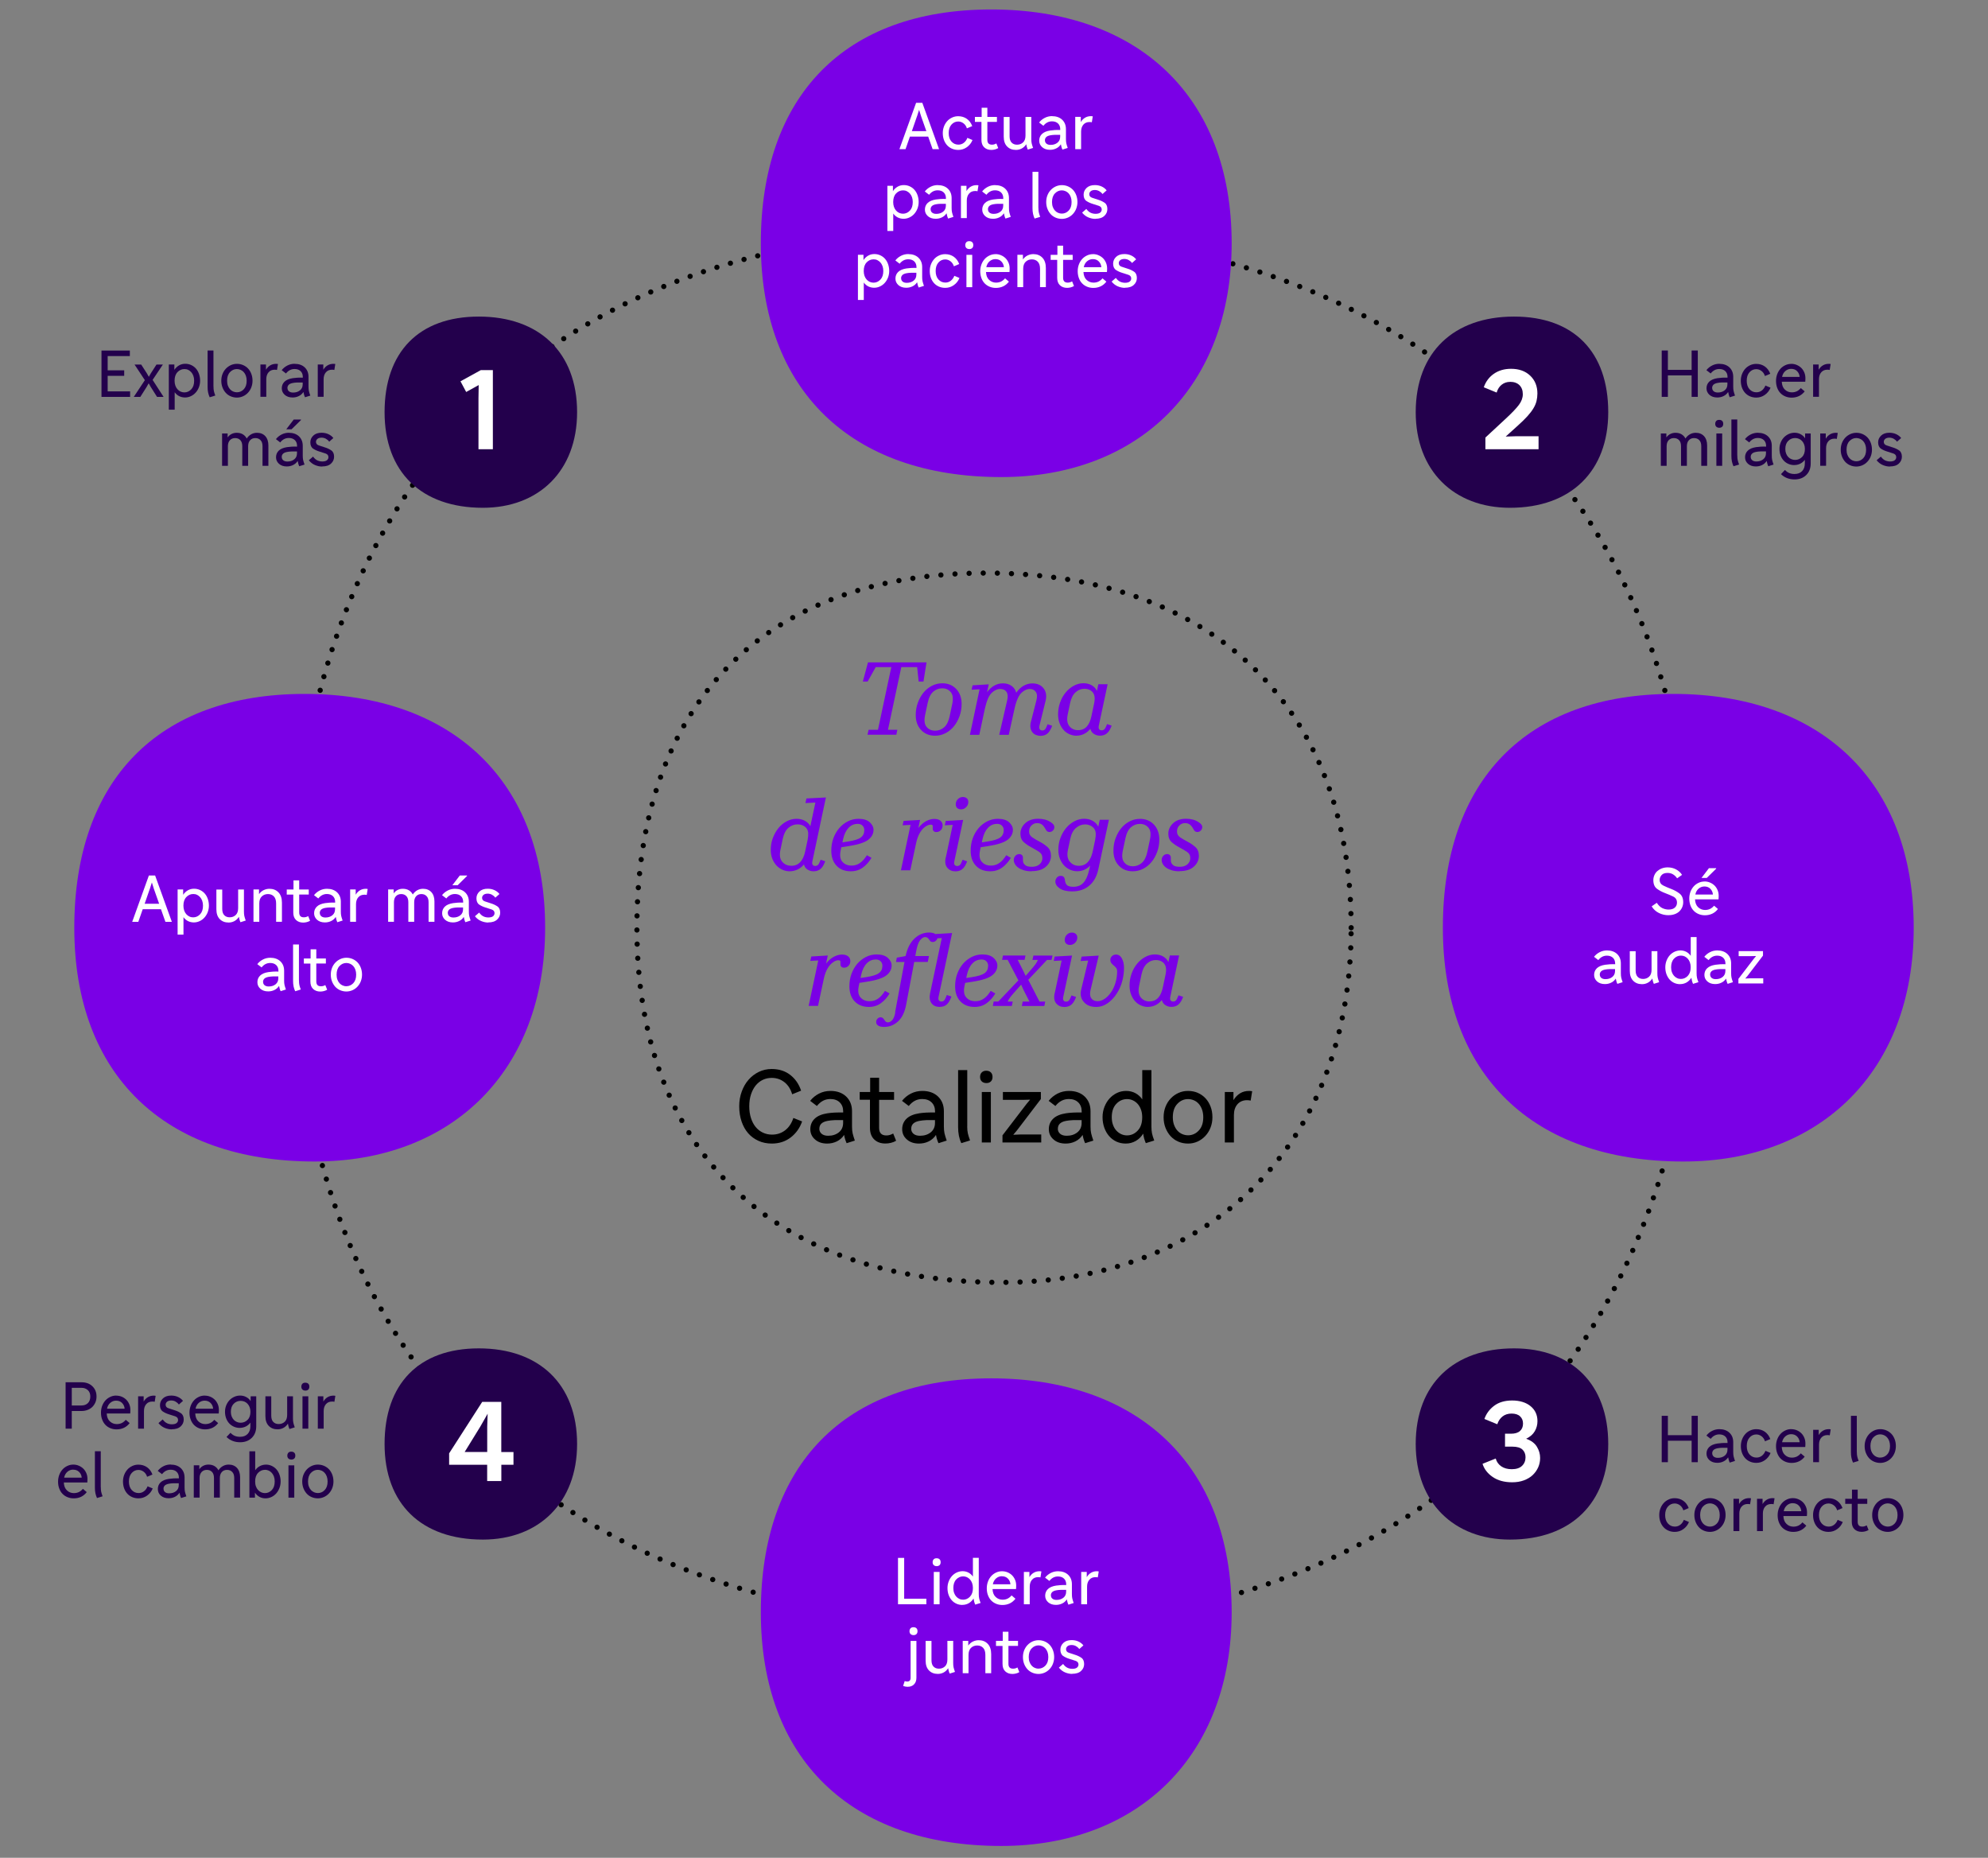 <?xml version="1.0" encoding="UTF-8"?>
<svg xmlns="http://www.w3.org/2000/svg" id="Calque_7" data-name="Calque 7" viewBox="0 0 380 355.03">
  <rect x="0" y="0" width="380" height="355.03" fill="#808080" stroke="none"/>
  <defs>
    <style>
      .cls-1, .cls-2 {
        fill: #23004c;
      }

      .cls-3, .cls-4 {
        fill: #7a00e6;
      }

      .cls-5 {
        fill: #fff;
      }

      .cls-2, .cls-4 {
        fill-rule: evenodd;
      }

      .cls-6 {
        stroke-dasharray: 0 2.7;
      }

      .cls-6, .cls-7 {
        fill: none;
        stroke: #000;
        stroke-linecap: round;
        stroke-linejoin: round;
      }

      .cls-7 {
        stroke-dasharray: 0 2.7;
      }
    </style>
  </defs>
  <path class="cls-6" d="M258.27,177.29c0-42.61-27.11-67.78-69.72-67.78s-66.81,25.17-66.81,67.78,26.14,67.78,69.72,67.78c39.7,0,66.81-26.15,66.81-67.78Z"></path>
  <g>
    <g>
      <path class="cls-3" d="M171.33,140.41h-5.51l.21-.94h1.79l2.55-11.98h-2.98l-1.54,2.75h-.92l.98-3.65h11.19l-.58,3.65h-.92l-.29-2.75h-3.03l-2.55,11.98h1.79l-.19.94Z"></path>
      <path class="cls-3" d="M180.12,130.58c1.09,0,1.97.36,2.66,1.09.68.73,1.03,1.68,1.03,2.84,0,.83-.13,1.62-.4,2.36-.27.74-.63,1.39-1.08,1.94-.45.55-.99.99-1.61,1.31-.62.32-1.28.48-1.99.48-1.09,0-1.97-.36-2.66-1.09s-1.03-1.68-1.03-2.84c0-.83.13-1.62.4-2.36.27-.74.63-1.39,1.08-1.94.45-.55.99-.99,1.61-1.31.62-.32,1.28-.48,1.99-.48ZM178.76,139.64c.64,0,1.21-.22,1.71-.65.5-.44.85-1.15,1.06-2.15l.5-2.36c.2-1,.11-1.74-.3-2.22-.4-.48-.95-.72-1.64-.72-.64,0-1.21.22-1.71.65-.5.44-.85,1.15-1.06,2.15l-.5,2.36c-.2,1-.11,1.74.3,2.22.4.48.95.72,1.64.72Z"></path>
      <path class="cls-3" d="M185.4,140.41l1.84-8.68-1.52.08.19-.84,3.09-.19-.33,1.5c.42-.56.89-.99,1.4-1.27.51-.28,1.06-.42,1.63-.42.65,0,1.2.16,1.65.48.45.32.75.76.9,1.31.44-.61.92-1.07,1.45-1.35.53-.29,1.07-.43,1.62-.43.95,0,1.67.32,2.16.95s.62,1.44.37,2.43l-1.17,4.74c-.06.28-.04.5.07.65.11.15.27.23.49.23.2,0,.37-.07.5-.2.13-.13.26-.38.4-.74l.1-.25.88.29-.12.29c-.22.55-.5.96-.83,1.23-.34.27-.76.4-1.28.4-.31,0-.6-.06-.87-.17s-.5-.28-.68-.51c-.18-.22-.3-.5-.36-.83-.06-.33-.04-.69.06-1.1l1.07-4.18c.18-.7.14-1.24-.12-1.61-.26-.37-.65-.56-1.17-.56-.22,0-.45.05-.69.15s-.48.25-.71.44c-.35.28-.64.68-.87,1.21-.24.52-.44,1.15-.6,1.86l-1.13,5.11h-1.82l1.52-6.6c.17-.7.12-1.24-.13-1.61-.26-.37-.67-.56-1.25-.56-.22,0-.45.05-.69.15s-.48.25-.71.44c-.35.28-.64.68-.87,1.21s-.43,1.15-.59,1.86l-1.09,5.11h-1.79Z"></path>
      <path class="cls-3" d="M205.77,140.6c-.45,0-.88-.09-1.31-.27-.42-.18-.8-.44-1.12-.79-.33-.35-.59-.77-.79-1.29-.2-.51-.3-1.09-.3-1.73,0-.81.13-1.57.39-2.29.26-.72.61-1.35,1.06-1.89.44-.54.96-.97,1.55-1.29.59-.32,1.2-.48,1.84-.48.6,0,1.13.13,1.57.38.45.26.79.61,1.02,1.08l.27-1.27h1.77l-1.69,7.93c-.06.29-.04.52.07.66.11.15.27.22.49.22.2,0,.37-.07.51-.2.13-.13.27-.38.41-.74l.1-.25.88.29-.12.29c-.22.55-.5.96-.84,1.23-.35.27-.77.4-1.29.4-.41,0-.79-.11-1.13-.33-.35-.22-.58-.54-.69-.98-.36.44-.76.76-1.21.98-.45.22-.93.33-1.44.33ZM206.08,139.54c.68,0,1.23-.23,1.65-.69.42-.46.72-1.13.9-2.02l.48-2.27c.12-.55.16-.99.12-1.32-.03-.33-.13-.62-.3-.86-.17-.24-.4-.43-.69-.56-.29-.13-.62-.19-.98-.19-.61,0-1.17.22-1.67.67-.5.45-.84,1.13-1.04,2.05l-.46,2.19c-.2.96-.1,1.7.31,2.22.41.52.97.78,1.67.78Z"></path>
      <path class="cls-3" d="M150.94,166.51c-.46,0-.91-.09-1.34-.28s-.82-.45-1.15-.8c-.33-.35-.6-.77-.81-1.28-.2-.51-.31-1.08-.31-1.72,0-.81.13-1.57.4-2.29.27-.72.63-1.35,1.07-1.89s.97-.97,1.57-1.29,1.23-.48,1.88-.48c.6,0,1.13.12,1.59.37.46.25.81.59,1.06,1.03l.96-4.51-1.9.1.19-.88,3.72-.19-2.59,12.21c-.06.29-.04.52.07.66.11.15.27.22.49.22.2,0,.37-.07.51-.2s.27-.38.41-.74l.1-.25.88.29-.12.29c-.22.55-.5.96-.84,1.23-.35.27-.77.4-1.29.4-.41,0-.79-.11-1.13-.33-.35-.22-.58-.54-.69-.98-.36.44-.77.76-1.25.98-.47.22-.97.33-1.5.33ZM151.25,165.46c.69,0,1.26-.23,1.7-.69.44-.46.76-1.13.95-2.02l.48-2.27c.09-.47.12-.89.11-1.24-.02-.35-.12-.66-.3-.91-.17-.24-.41-.44-.72-.58-.31-.14-.66-.21-1.03-.21-.64,0-1.22.22-1.74.67-.52.45-.87,1.13-1.07,2.05l-.46,2.19c-.2.96-.09,1.7.34,2.22.43.52,1.01.78,1.74.78Z"></path>
      <path class="cls-3" d="M166.58,163.94c-.44.74-.98,1.36-1.64,1.84-.66.49-1.43.73-2.31.73-1.15,0-2.06-.35-2.73-1.07-.67-.71-1-1.67-1-2.87,0-.84.13-1.64.4-2.38.27-.74.64-1.38,1.11-1.93.47-.54,1.03-.98,1.66-1.3.63-.32,1.31-.48,2.04-.48.95,0,1.66.22,2.14.66.48.44.72.92.72,1.45,0,.73-.33,1.36-.99,1.88-.66.52-1.88.93-3.68,1.21l-1.48.23-.13.61c-.2.96-.1,1.68.33,2.17s1,.73,1.75.73c.59,0,1.12-.16,1.59-.48.47-.32.92-.82,1.34-1.5l.86.48ZM163.91,157.45c-.67,0-1.24.25-1.72.76s-.82,1.22-1.03,2.14l-.13.63,1.11-.17c1.15-.18,1.95-.43,2.4-.76.45-.33.67-.8.67-1.43,0-.32-.11-.6-.33-.83-.22-.23-.54-.35-.98-.35Z"></path>
      <path class="cls-3" d="M177.89,157.59c-.21,0-.42.06-.65.17s-.47.28-.71.5c-.33.31-.62.71-.86,1.2s-.43,1.05-.56,1.68l-1.11,5.18h-1.79l1.84-8.68-1.52.08.19-.84,3.15-.19-.33,1.54c.46-.59.96-1.02,1.49-1.31.53-.28,1.05-.42,1.56-.42s.91.12,1.18.35c.27.23.41.52.41.88,0,.38-.12.69-.36.93s-.52.35-.84.35c-.22,0-.39-.06-.51-.18-.12-.12-.18-.27-.18-.45,0-.1,0-.2,0-.31,0-.1,0-.19,0-.25-.01-.08-.05-.13-.12-.17-.07-.04-.16-.06-.28-.06Z"></path>
      <path class="cls-3" d="M180.79,163.88l1.32-6.24-1.52.08.19-.84,3.32-.19-1.69,7.93c-.06.29-.04.52.07.66.11.15.27.22.49.22.2,0,.37-.07.51-.2s.27-.38.41-.74l.1-.25.88.29-.12.29c-.22.55-.5.96-.84,1.23-.35.27-.77.4-1.29.4-.63,0-1.14-.22-1.53-.67-.39-.45-.5-1.1-.32-1.96ZM184.05,152.31c.32,0,.57.09.76.26.19.17.28.41.28.7,0,.38-.14.71-.42.99-.28.28-.6.41-.96.41-.31,0-.55-.08-.74-.25-.19-.17-.28-.4-.28-.71,0-.4.14-.73.41-1,.27-.27.59-.4.95-.4Z"></path>
      <path class="cls-3" d="M193.22,163.94c-.44.74-.98,1.36-1.64,1.84-.66.49-1.43.73-2.31.73-1.15,0-2.06-.35-2.73-1.07-.67-.71-1-1.67-1-2.87,0-.84.13-1.64.4-2.38.27-.74.64-1.38,1.11-1.93.47-.54,1.03-.98,1.66-1.3.63-.32,1.31-.48,2.04-.48.95,0,1.66.22,2.14.66.48.44.72.92.72,1.45,0,.73-.33,1.36-.99,1.88-.66.52-1.88.93-3.68,1.21l-1.48.23-.13.61c-.2.96-.1,1.68.33,2.17s1,.73,1.75.73c.59,0,1.12-.16,1.59-.48.47-.32.92-.82,1.34-1.5l.86.48ZM190.56,157.45c-.67,0-1.24.25-1.72.76s-.82,1.22-1.03,2.14l-.13.63,1.11-.17c1.15-.18,1.95-.43,2.4-.76.45-.33.67-.8.67-1.43,0-.32-.11-.6-.33-.83-.22-.23-.54-.35-.98-.35Z"></path>
      <path class="cls-3" d="M197.18,166.51c-.55,0-1.04-.06-1.46-.19s-.78-.29-1.07-.5-.51-.44-.65-.69-.22-.51-.22-.77c0-.32.1-.59.31-.81.2-.22.45-.33.75-.33.19,0,.36.06.49.18.13.12.2.29.2.49,0,.15,0,.29,0,.41,0,.12,0,.26.03.41.05.23.2.44.44.64.24.2.65.3,1.23.3.63,0,1.12-.16,1.48-.48.36-.32.54-.72.54-1.19,0-.52-.22-.93-.66-1.21-.44-.28-.92-.56-1.44-.84-.52-.27-1-.6-1.44-.98s-.66-.92-.66-1.64c0-.75.31-1.42.92-1.99s1.44-.85,2.48-.85c.47,0,.9.05,1.28.15s.74.26,1.08.48c.27.18.46.34.57.49.11.15.16.3.16.47,0,.24-.09.46-.27.65-.18.19-.4.29-.67.29-.17,0-.31-.04-.42-.12-.12-.08-.22-.23-.33-.43-.24-.43-.48-.74-.72-.9s-.53-.25-.89-.25c-.42,0-.78.15-1.08.45-.3.3-.45.68-.45,1.14,0,.5.22.89.65,1.17.44.28.91.56,1.44.83.52.27,1,.61,1.44,1,.43.39.65.94.65,1.66,0,.81-.32,1.5-.96,2.07-.64.58-1.55.86-2.73.86Z"></path>
      <path class="cls-3" d="M211.96,156.69l-2.02,9.44c-.28,1.33-.85,2.37-1.72,3.11-.86.74-1.96,1.11-3.29,1.11-1.01,0-1.8-.19-2.36-.57-.56-.38-.84-.81-.84-1.3,0-.28.09-.53.28-.76.19-.22.43-.34.74-.34.26,0,.45.07.58.21.13.14.2.35.23.63.04.4.17.7.38.92s.63.33,1.23.33c.81,0,1.45-.26,1.92-.77.47-.51.83-1.3,1.08-2.36l.21-.92c-.35.36-.73.63-1.14.81-.42.18-.86.27-1.33.27s-.91-.09-1.34-.28-.82-.45-1.15-.8c-.33-.35-.6-.77-.81-1.29s-.31-1.09-.31-1.73c0-.79.13-1.55.4-2.27.27-.72.63-1.35,1.08-1.89.45-.54.98-.97,1.58-1.29s1.23-.48,1.88-.48c.61,0,1.16.13,1.63.4.47.27.83.64,1.06,1.11l.29-1.32h1.75ZM206.22,165.46c.69,0,1.26-.23,1.7-.7.44-.47.76-1.15.95-2.04l.46-2.19c.1-.49.14-.91.12-1.28-.03-.36-.13-.67-.31-.91-.19-.24-.44-.44-.74-.58s-.63-.21-.99-.21c-.64,0-1.22.23-1.75.68s-.89,1.15-1.09,2.1l-.44,2.09c-.2.96-.09,1.71.35,2.24.44.53,1.02.8,1.75.8Z"></path>
      <path class="cls-3" d="M217.91,156.49c1.09,0,1.97.36,2.66,1.09.68.73,1.03,1.68,1.03,2.84,0,.83-.13,1.62-.4,2.36-.27.74-.63,1.39-1.08,1.94-.45.55-.99.99-1.61,1.31-.62.32-1.28.48-1.99.48-1.09,0-1.97-.36-2.66-1.09s-1.03-1.68-1.03-2.84c0-.83.13-1.62.4-2.36.27-.74.63-1.39,1.08-1.94.45-.55.99-.99,1.61-1.31.62-.32,1.28-.48,1.99-.48ZM216.55,165.55c.64,0,1.21-.22,1.71-.65.5-.44.85-1.15,1.06-2.15l.5-2.36c.2-1,.11-1.74-.3-2.22-.4-.48-.95-.72-1.64-.72-.64,0-1.21.22-1.71.65-.5.44-.85,1.15-1.06,2.15l-.5,2.36c-.2,1-.11,1.74.3,2.22.4.48.95.72,1.64.72Z"></path>
      <path class="cls-3" d="M225.45,166.51c-.55,0-1.04-.06-1.46-.19s-.78-.29-1.07-.5-.51-.44-.65-.69-.22-.51-.22-.77c0-.32.1-.59.31-.81.2-.22.45-.33.75-.33.19,0,.36.06.49.18.13.12.2.29.2.49,0,.15,0,.29,0,.41,0,.12,0,.26.03.41.05.23.2.44.44.64.24.2.65.3,1.23.3.63,0,1.12-.16,1.48-.48.36-.32.54-.72.54-1.19,0-.52-.22-.93-.66-1.21-.44-.28-.92-.56-1.44-.84-.52-.27-1-.6-1.44-.98s-.66-.92-.66-1.64c0-.75.31-1.42.92-1.99s1.44-.85,2.48-.85c.47,0,.9.05,1.28.15s.74.26,1.08.48c.27.18.46.34.57.49.11.15.16.3.16.47,0,.24-.09.46-.27.65-.18.19-.4.29-.67.29-.17,0-.31-.04-.42-.12-.12-.08-.22-.23-.33-.43-.24-.43-.48-.74-.72-.9s-.53-.25-.89-.25c-.42,0-.78.15-1.08.45-.3.3-.45.68-.45,1.14,0,.5.22.89.65,1.17.44.28.91.56,1.44.83.52.27,1,.61,1.44,1,.43.39.65.94.65,1.66,0,.81-.32,1.5-.96,2.07-.64.58-1.55.86-2.73.86Z"></path>
      <path class="cls-3" d="M160.25,183.5c-.21,0-.42.06-.65.17s-.47.28-.71.5c-.33.31-.62.71-.86,1.2-.24.49-.43,1.05-.56,1.68l-1.11,5.18h-1.79l1.84-8.68-1.52.08.19-.84,3.15-.19-.33,1.54c.46-.59.96-1.02,1.49-1.3.53-.28,1.05-.42,1.56-.42s.91.12,1.18.35c.27.23.41.53.41.88,0,.38-.12.69-.36.93-.24.24-.52.35-.84.35-.22,0-.39-.06-.51-.18s-.18-.27-.18-.45c0-.1,0-.21,0-.31,0-.1,0-.19,0-.25-.01-.08-.05-.13-.12-.17-.07-.04-.16-.06-.28-.06Z"></path>
      <path class="cls-3" d="M170.04,189.86c-.44.74-.98,1.36-1.64,1.84-.66.49-1.43.73-2.31.73-1.15,0-2.06-.36-2.73-1.07s-1-1.67-1-2.87c0-.84.13-1.64.4-2.38.27-.74.64-1.38,1.11-1.93.47-.54,1.03-.98,1.66-1.3.63-.32,1.31-.48,2.04-.48.95,0,1.66.22,2.14.66.48.44.72.92.72,1.45,0,.73-.33,1.36-.99,1.88-.66.52-1.88.93-3.68,1.21l-1.48.23-.13.61c-.2.96-.1,1.68.33,2.17s1,.73,1.75.73c.59,0,1.12-.16,1.59-.48.47-.32.92-.82,1.34-1.5l.86.48ZM167.37,183.37c-.67,0-1.24.25-1.72.76-.48.5-.82,1.22-1.03,2.14l-.13.63,1.11-.17c1.15-.18,1.95-.43,2.4-.76.45-.33.67-.8.67-1.43,0-.32-.11-.59-.33-.83-.22-.23-.54-.35-.98-.35Z"></path>
      <path class="cls-3" d="M171.09,193.48l1.8-9.64h-1.63l.17-.83,1.67-.31c.32-1.45.88-2.56,1.69-3.33.81-.77,1.75-1.16,2.82-1.16.26,0,.49.03.69.08.2.05.37.12.5.21l3.19-.19-2.59,12.21c-.06.29-.04.51.07.66.11.15.27.22.49.22.2,0,.37-.07.5-.2.13-.13.27-.4.42-.8l.1-.25.88.29-.11.29c-.23.58-.51,1-.84,1.28-.33.28-.77.41-1.32.41-.69,0-1.21-.24-1.54-.71-.34-.47-.43-1.11-.26-1.92l2.23-10.52-.84.04c-.05.2-.16.37-.33.51-.17.13-.36.2-.58.2-.17,0-.29-.04-.38-.11-.09-.07-.17-.17-.25-.3-.11-.18-.24-.31-.36-.4-.13-.09-.28-.13-.46-.13-.32,0-.64.21-.96.62s-.57,1.14-.75,2.16l-.15.84h2.61l-.23,1.13h-2.59l-1.55,8.21c-.27,1.41-.78,2.46-1.55,3.16-.76.7-1.64,1.05-2.64,1.05-.5,0-.88-.08-1.14-.25-.26-.17-.39-.39-.39-.67s.09-.49.26-.66c.17-.17.36-.26.57-.26.17,0,.3.04.41.12.11.08.21.21.32.37.09.15.19.27.29.36.1.08.24.12.42.12.28,0,.55-.15.81-.44.26-.29.45-.79.58-1.48Z"></path>
      <path class="cls-3" d="M190.25,189.86c-.44.74-.98,1.36-1.64,1.84-.66.49-1.43.73-2.31.73-1.15,0-2.06-.36-2.73-1.07s-1-1.67-1-2.87c0-.84.13-1.64.4-2.38.27-.74.64-1.38,1.11-1.93.47-.54,1.03-.98,1.66-1.3.63-.32,1.31-.48,2.04-.48.95,0,1.66.22,2.14.66.48.44.72.92.72,1.45,0,.73-.33,1.36-.99,1.88-.66.52-1.88.93-3.68,1.21l-1.48.23-.13.61c-.2.96-.1,1.68.33,2.17s1,.73,1.75.73c.59,0,1.12-.16,1.59-.48.47-.32.92-.82,1.34-1.5l.86.48ZM187.58,183.37c-.67,0-1.24.25-1.72.76-.48.5-.82,1.22-1.03,2.14l-.13.63,1.11-.17c1.15-.18,1.95-.43,2.4-.76.45-.33.67-.8.67-1.43,0-.32-.11-.59-.33-.83-.22-.23-.54-.35-.98-.35Z"></path>
      <path class="cls-3" d="M193.4,192.24h-3.63l.17-.84h.88l3.84-4.05-2.05-3.92h-1.06l.17-.83h4.3l-.17.83h-1.32l1.02,2.02.5,1.04,1.25-1.44c.29-.35.53-.64.7-.88.17-.24.3-.49.39-.73h-1.04l.19-.83h3.65l-.19.83h-.86l-3.59,3.8,2.15,4.17h1.09l-.17.84h-4.3l.17-.84h1.29l-1.15-2.26-.44-.98-1.48,1.67c-.28.32-.51.6-.69.85-.18.25-.31.49-.4.72h.96l-.17.84Z"></path>
      <path class="cls-3" d="M201.61,189.8l1.32-6.24-1.52.08.19-.84,3.32-.19-1.69,7.93c-.06.29-.04.51.07.66.11.15.27.22.49.22.2,0,.37-.07.51-.2.13-.13.27-.38.41-.74l.1-.25.88.29-.12.29c-.22.55-.5.96-.84,1.23-.35.27-.77.4-1.29.4-.63,0-1.14-.22-1.53-.67s-.5-1.1-.32-1.96ZM204.88,178.22c.32,0,.57.09.76.26.19.17.28.41.28.7,0,.38-.14.71-.42.99-.28.28-.6.41-.96.41-.31,0-.55-.08-.74-.25-.19-.17-.28-.4-.28-.71,0-.4.14-.73.41-1,.27-.27.59-.4.95-.4Z"></path>
      <path class="cls-3" d="M210.02,182.6l-1.54,6.49c-.04.17-.07.32-.09.45-.02.13-.03.26-.03.37,0,.44.13.78.38,1.04.26.26.62.38,1.09.38.42,0,.85-.15,1.3-.44.44-.29.84-.69,1.2-1.2s.65-1.11.87-1.81c.22-.7.34-1.46.34-2.26,0-.28-.07-.5-.2-.66s-.28-.31-.45-.45-.32-.29-.45-.45c-.13-.16-.2-.37-.2-.64s.1-.5.31-.7c.2-.2.47-.3.79-.3.46,0,.83.24,1.1.73.27.49.41,1.09.41,1.82,0,.82-.11,1.66-.33,2.51-.22.86-.58,1.67-1.09,2.44-.47.73-1.04,1.33-1.71,1.8-.67.47-1.4.71-2.21.71-.91,0-1.62-.25-2.15-.75s-.79-1.1-.79-1.8c0-.13,0-.26.03-.4.02-.14.05-.29.09-.46l1.31-5.45-1.44.08.19-.84,3.26-.19Z"></path>
      <path class="cls-3" d="M219.43,192.43c-.45,0-.88-.09-1.31-.27-.42-.18-.8-.44-1.12-.79-.33-.35-.59-.77-.79-1.29-.2-.51-.3-1.09-.3-1.73,0-.81.13-1.57.39-2.29s.61-1.35,1.06-1.89c.44-.54.96-.97,1.55-1.29.59-.32,1.2-.48,1.84-.48.6,0,1.13.13,1.57.38.45.26.79.61,1.02,1.08l.27-1.27h1.77l-1.69,7.93c-.06.29-.04.51.07.66s.27.22.49.22c.2,0,.37-.07.51-.2.13-.13.27-.38.41-.74l.1-.25.88.29-.12.29c-.22.55-.5.96-.84,1.23-.35.27-.77.4-1.29.4-.41,0-.79-.11-1.13-.33-.35-.22-.58-.54-.69-.98-.36.44-.76.76-1.21.98-.45.22-.93.33-1.44.33ZM219.73,191.37c.68,0,1.23-.23,1.65-.69s.72-1.13.9-2.02l.48-2.26c.12-.55.16-.99.12-1.32-.03-.33-.13-.62-.3-.86-.17-.24-.4-.43-.69-.56-.29-.13-.62-.19-.98-.19-.61,0-1.17.22-1.67.67-.5.45-.84,1.13-1.04,2.05l-.46,2.19c-.2.96-.1,1.7.31,2.22.41.52.97.78,1.67.78Z"></path>
    </g>
    <g>
      <path d="M147.57,216.83c.96,0,1.8-.28,2.51-.83.72-.56,1.24-1.34,1.57-2.35l1.67.67c-.45,1.27-1.18,2.29-2.19,3.06-1.01.77-2.21,1.16-3.59,1.16-.93,0-1.79-.17-2.56-.52s-1.43-.83-1.97-1.45c-.54-.62-.96-1.37-1.26-2.25-.3-.88-.45-1.84-.45-2.89s.16-1.95.48-2.83c.32-.88.75-1.63,1.31-2.26.55-.63,1.2-1.13,1.96-1.5.75-.36,1.57-.55,2.44-.55,1.4,0,2.58.37,3.55,1.12s1.67,1.76,2.09,3.02l-1.71.69c-.29-1-.79-1.77-1.48-2.31-.69-.54-1.5-.82-2.44-.82-.6,0-1.16.12-1.69.37-.52.25-.98.61-1.36,1.08-.38.47-.68,1.04-.9,1.71s-.33,1.43-.33,2.27.11,1.58.33,2.26.52,1.24.9,1.7c.38.46.84.82,1.37,1.07.53.25,1.11.38,1.74.38Z"></path>
      <path d="M158.74,208.48c1.25,0,2.26.36,3,1.07s1.12,1.65,1.12,2.81v2.92c0,.51.04.94.12,1.3.08.35.22.82.42,1.39l-1.57.5c-.12-.26-.21-.51-.29-.77-.08-.26-.14-.52-.19-.81-.36.55-.83.96-1.4,1.24-.58.28-1.19.41-1.84.41-.96,0-1.74-.26-2.33-.79-.6-.52-.89-1.18-.89-1.96s.27-1.46.82-1.99c.54-.53,1.37-.88,2.47-1.05.42-.06.88-.11,1.37-.13s1.03-.03,1.62-.02v-.21c0-.72-.22-1.29-.66-1.72s-1.04-.64-1.79-.64c-.51,0-.98.11-1.4.33-.42.22-.81.55-1.17,1l-1.29-.98c.46-.59,1.03-1.05,1.7-1.39.67-.34,1.4-.51,2.2-.51ZM156.61,215.7c0,.4.15.72.44.97.29.25.71.38,1.25.38.82,0,1.5-.22,2.04-.65.54-.43.82-1.04.82-1.8v-.54c-.6-.01-1.15,0-1.63,0-.49.02-.93.07-1.32.14-.55.1-.95.28-1.21.53-.26.25-.38.57-.38.97Z"></path>
      <path d="M164.33,208.69h2v-2.73h1.71v2.73h2.86v1.5h-2.86v5.34c0,.49.11.85.34,1.09.22.24.57.37,1.05.37.22,0,.43-.03.64-.09.21-.06.43-.15.66-.28l.56,1.38c-.29.18-.62.31-.98.4-.36.09-.72.13-1.08.13-.88,0-1.59-.26-2.13-.78-.54-.52-.81-1.26-.81-2.22v-5.36h-1.96v-1.5Z"></path>
      <path d="M176.3,208.48c1.25,0,2.26.36,3,1.07s1.12,1.65,1.12,2.81v2.92c0,.51.04.94.12,1.3.08.35.22.82.42,1.39l-1.57.5c-.12-.26-.21-.51-.29-.77-.08-.26-.14-.52-.19-.81-.36.55-.83.96-1.4,1.24-.58.28-1.19.41-1.84.41-.96,0-1.74-.26-2.33-.79-.6-.52-.89-1.18-.89-1.96s.27-1.46.82-1.99c.54-.53,1.37-.88,2.47-1.05.42-.06.88-.11,1.37-.13s1.03-.03,1.62-.02v-.21c0-.72-.22-1.29-.66-1.72s-1.04-.64-1.79-.64c-.51,0-.98.11-1.4.33-.42.22-.81.55-1.17,1l-1.29-.98c.46-.59,1.03-1.05,1.7-1.39.67-.34,1.4-.51,2.2-.51ZM174.17,215.7c0,.4.15.72.44.97.29.25.71.38,1.25.38.82,0,1.5-.22,2.04-.65.54-.43.82-1.04.82-1.8v-.54c-.6-.01-1.15,0-1.63,0-.49.02-.93.07-1.32.14-.55.1-.95.28-1.21.53-.26.25-.38.57-.38.97Z"></path>
      <path d="M184.88,215.26c0,.52.04.97.12,1.32s.22.81.42,1.36l-1.67.52c-.21-.45-.36-.92-.46-1.42s-.15-1.06-.15-1.67v-10.87h1.75v10.75Z"></path>
      <path d="M188.51,204.62c.38,0,.68.11.89.32.21.21.32.5.32.87s-.11.66-.32.86c-.21.21-.5.31-.85.31s-.67-.1-.88-.31c-.22-.2-.33-.49-.33-.86s.11-.66.32-.87c.21-.21.5-.32.85-.32ZM187.67,208.69h1.73v9.64h-1.73v-9.64Z"></path>
      <path d="M199.03,216.81v1.52h-7.41v-1.36l4.59-5.99.69-.83-1.44.04h-3.76v-1.5h7.26v1.34l-4.57,5.99-.71.84,1.46-.06h3.9Z"></path>
      <path d="M204.33,208.48c1.25,0,2.26.36,3,1.07s1.12,1.65,1.12,2.81v2.92c0,.51.04.94.12,1.3.08.35.22.82.42,1.39l-1.57.5c-.12-.26-.21-.51-.29-.77-.08-.26-.14-.52-.19-.81-.36.55-.83.96-1.4,1.24-.58.28-1.19.41-1.84.41-.96,0-1.74-.26-2.33-.79-.6-.52-.89-1.18-.89-1.96s.27-1.46.82-1.99c.54-.53,1.37-.88,2.47-1.05.42-.06.88-.11,1.37-.13s1.03-.03,1.62-.02v-.21c0-.72-.22-1.29-.66-1.72s-1.04-.64-1.79-.64c-.51,0-.98.11-1.4.33-.42.22-.81.55-1.17,1l-1.29-.98c.46-.59,1.03-1.05,1.7-1.39.67-.34,1.4-.51,2.2-.51ZM202.2,215.7c0,.4.15.72.44.97.29.25.71.38,1.25.38.82,0,1.5-.22,2.04-.65.54-.43.82-1.04.82-1.8v-.54c-.6-.01-1.15,0-1.63,0-.49.02-.93.07-1.32.14-.55.1-.95.28-1.21.53-.26.25-.38.57-.38.97Z"></path>
      <path d="M215.19,218.54c-.64,0-1.23-.12-1.78-.37-.54-.25-1.01-.6-1.4-1.05-.39-.45-.7-.98-.92-1.59-.22-.61-.34-1.29-.34-2.02s.12-1.36.36-1.98c.24-.61.56-1.15.97-1.6.41-.45.89-.81,1.44-1.07.55-.26,1.13-.38,1.75-.38s1.22.14,1.75.42c.52.28.97.68,1.32,1.19v-5.59h1.75v10.77c0,.51.04.94.11,1.3.07.35.21.82.43,1.39l-1.61.5c-.13-.29-.23-.59-.32-.89-.08-.3-.14-.61-.18-.93-.37.6-.84,1.07-1.42,1.4-.58.33-1.21.5-1.9.5ZM215.42,216.98c.79,0,1.48-.31,2.05-.92.58-.61.86-1.46.86-2.55,0-.55-.08-1.04-.24-1.47-.16-.43-.37-.79-.63-1.08-.26-.29-.57-.52-.92-.68-.35-.16-.72-.24-1.1-.24-.81,0-1.5.31-2.07.92-.58.61-.86,1.46-.86,2.55,0,.55.08,1.04.24,1.47s.37.79.64,1.08c.27.29.58.52.93.68.35.16.72.24,1.1.24Z"></path>
      <path d="M227.09,208.48c.67,0,1.29.12,1.86.37.58.25,1.07.6,1.48,1.04.41.44.73.97.97,1.59.24.62.35,1.3.35,2.03s-.12,1.36-.36,1.98-.58,1.15-1,1.6-.92.81-1.49,1.07-1.17.38-1.81.38-1.29-.12-1.86-.37c-.58-.25-1.07-.6-1.48-1.05-.41-.45-.73-.98-.97-1.59-.24-.61-.36-1.29-.36-2.02s.12-1.38.36-2,.58-1.15,1-1.59c.42-.45.92-.8,1.49-1.06.57-.26,1.17-.38,1.81-.38ZM227.09,216.96c.79,0,1.48-.3,2.05-.91.58-.61.86-1.46.86-2.54,0-.55-.08-1.04-.24-1.48-.16-.44-.37-.8-.63-1.09-.26-.29-.57-.52-.93-.67s-.73-.23-1.11-.23c-.79,0-1.48.31-2.05.92-.58.61-.86,1.46-.86,2.55,0,.55.08,1.04.24,1.47s.37.79.63,1.08c.26.29.57.52.93.67.36.15.73.23,1.11.23Z"></path>
      <path d="M234.12,218.33v-9.64h1.65v1.56c.35-.58.77-1.01,1.28-1.32s1.08-.45,1.72-.45c.1,0,.21,0,.32.02s.2.03.26.04l-.29,1.79c-.1-.03-.21-.04-.33-.06s-.24-.02-.36-.02c-.77,0-1.38.26-1.83.77-.45.51-.68,1.2-.68,2.07v5.24h-1.73Z"></path>
    </g>
  </g>
  <path class="cls-7" d="M324.25,177.29c0-83.79-53.31-133.29-137.11-133.29S55.75,93.5,55.75,177.29s51.41,133.29,137.1,133.29c78.08,0,131.39-51.42,131.39-133.29Z"></path>
  <g>
    <g>
      <path class="cls-4" d="M104.2,177.29c0-28.09-17.87-44.68-45.96-44.68s-44.04,16.59-44.04,44.68,17.23,44.68,45.96,44.68c26.17,0,44.04-17.24,44.04-44.68Z"></path>
      <g>
        <path class="cls-5" d="M28.46,167.31h1.19l3.2,8.86h-1.23l-.85-2.41h-3.49l-.84,2.41h-1.17l3.19-8.86ZM28.63,169.88l-.98,2.83h2.77l-1-2.83-.39-1.24-.39,1.24Z"></path>
        <path class="cls-5" d="M33.95,178.62v-8.64h1.06v1.02c.23-.36.53-.64.89-.85.36-.21.76-.31,1.19-.31.4,0,.78.08,1.13.24.35.16.65.38.9.66.25.28.45.62.59,1.02.14.4.22.83.22,1.3s-.08.87-.23,1.27c-.15.39-.36.73-.62,1.02-.26.29-.57.52-.92.68-.35.17-.73.25-1.12.25s-.78-.09-1.12-.26c-.34-.18-.62-.42-.85-.74v3.33h-1.11ZM36.94,170.85c-.52,0-.96.2-1.33.59-.37.39-.55.94-.55,1.64,0,.34.05.66.15.94.1.28.24.51.41.7s.37.33.6.44.47.15.71.15c.51,0,.95-.2,1.32-.59s.55-.94.55-1.64c0-.35-.05-.67-.15-.94-.1-.28-.24-.51-.41-.7-.17-.19-.37-.33-.59-.44s-.46-.15-.71-.15Z"></path>
        <path class="cls-5" d="M45.52,169.99h1.11v4.2c0,.34.02.62.07.84s.14.52.27.89l-1.01.32c-.07-.17-.14-.34-.18-.51s-.09-.34-.11-.52c-.25.38-.54.65-.89.83-.35.18-.71.26-1.09.26-.7,0-1.26-.22-1.69-.66-.43-.44-.64-1.07-.64-1.88v-3.76h1.12v3.69c0,.54.13.95.39,1.21.26.27.6.4,1.04.4.46,0,.84-.15,1.15-.44s.46-.73.46-1.32v-3.54Z"></path>
        <path class="cls-5" d="M53.9,176.16h-1.12v-3.49c0-.61-.14-1.06-.43-1.36-.29-.3-.66-.45-1.13-.45s-.86.15-1.18.45c-.32.3-.48.75-.48,1.36v3.49h-1.11v-6.18h1.06v.89c.25-.35.56-.61.9-.77s.71-.25,1.09-.25c.71,0,1.29.23,1.73.69.44.46.66,1.12.66,1.97v3.65Z"></path>
        <path class="cls-5" d="M54.82,169.99h1.28v-1.75h1.09v1.75h1.83v.96h-1.83v3.42c0,.31.07.55.22.7.14.16.37.23.67.23.14,0,.28-.02.41-.05.14-.04.28-.1.42-.18l.36.89c-.19.12-.4.2-.63.26-.23.06-.46.09-.69.09-.57,0-1.02-.17-1.37-.5s-.52-.81-.52-1.42v-3.43h-1.25v-.96Z"></path>
        <path class="cls-5" d="M62.5,169.85c.8,0,1.45.23,1.93.68.48.46.72,1.06.72,1.8v1.87c0,.33.02.61.07.83.05.23.14.52.27.89l-1.01.32c-.07-.16-.14-.33-.18-.49s-.09-.34-.12-.52c-.23.35-.53.62-.9.79-.37.18-.76.26-1.18.26-.62,0-1.11-.17-1.49-.5-.38-.34-.57-.75-.57-1.25s.17-.93.52-1.27c.35-.34.88-.56,1.58-.67.27-.04.56-.07.88-.09.32-.02.66-.02,1.04-.01v-.13c0-.46-.14-.83-.42-1.1-.28-.27-.67-.41-1.15-.41-.33,0-.63.07-.9.21-.27.14-.52.35-.75.64l-.82-.63c.3-.38.66-.67,1.09-.89.43-.22.9-.33,1.41-.33ZM61.13,174.48c0,.25.09.46.28.62.19.16.46.24.8.24.52,0,.96-.14,1.31-.42.35-.28.52-.66.52-1.16v-.34c-.39,0-.73,0-1.05,0-.31.01-.59.04-.85.09-.35.07-.61.18-.77.34-.16.16-.25.37-.25.62Z"></path>
        <path class="cls-5" d="M66.93,176.16v-6.18h1.06v1c.22-.37.49-.65.82-.84.32-.19.69-.29,1.1-.29.07,0,.13,0,.2.01.07,0,.12.02.17.03l-.18,1.14c-.07-.02-.14-.03-.21-.04-.07,0-.15-.01-.23-.01-.49,0-.88.16-1.17.49s-.44.77-.44,1.33v3.36h-1.11Z"></path>
        <path class="cls-5" d="M83.04,176.16h-1.12v-3.74c0-.51-.12-.9-.38-1.16-.25-.27-.58-.4-1-.4s-.74.14-.99.41c-.25.27-.38.66-.38,1.15v3.74h-1.12v-3.74c0-.51-.12-.9-.37-1.16-.25-.27-.58-.4-1-.4s-.74.14-1,.41c-.25.27-.38.66-.38,1.15v3.74h-1.11v-6.18h1.06v.75c.21-.29.47-.52.77-.66.3-.15.62-.22.97-.22.44,0,.83.09,1.15.28s.58.46.76.81c.23-.35.52-.62.86-.81.34-.19.71-.28,1.1-.28.66,0,1.19.21,1.59.64.39.43.59,1.02.59,1.77v3.9Z"></path>
        <path class="cls-5" d="M86.97,169.85c.8,0,1.45.23,1.93.68.48.46.72,1.06.72,1.8v1.87c0,.33.02.61.07.83.05.23.14.52.27.89l-1.01.32c-.07-.16-.14-.33-.18-.49s-.09-.34-.12-.52c-.23.35-.53.62-.9.79-.37.18-.76.26-1.18.26-.62,0-1.11-.17-1.49-.5-.38-.34-.57-.75-.57-1.25s.17-.93.52-1.27c.35-.34.88-.56,1.58-.67.27-.04.56-.07.88-.09.32-.02.66-.02,1.04-.01v-.13c0-.46-.14-.83-.42-1.1-.28-.27-.67-.41-1.15-.41-.33,0-.63.07-.9.21-.27.14-.52.35-.75.64l-.82-.63c.3-.38.66-.67,1.09-.89.43-.22.9-.33,1.41-.33ZM85.6,174.48c0,.25.09.46.28.62.19.16.46.24.8.24.52,0,.96-.14,1.31-.42.35-.28.52-.66.52-1.16v-.34c-.39,0-.73,0-1.05,0-.31.01-.59.04-.85.09-.35.07-.61.18-.77.34-.16.16-.25.37-.25.62ZM86.46,169.18l1.43-1.87h1.38v.1l-1.8,1.77h-1.01Z"></path>
        <path class="cls-5" d="M93.33,176.3c-.44,0-.89-.09-1.35-.28s-.85-.49-1.2-.92l.81-.7c.26.35.54.6.83.73.29.14.6.2.93.2.4,0,.7-.08.89-.23.19-.16.29-.35.29-.59,0-.34-.18-.57-.54-.7-.36-.13-.76-.25-1.19-.38s-.83-.31-1.19-.55-.54-.65-.54-1.21c0-.5.19-.93.57-1.29s.91-.54,1.58-.54c.48,0,.91.09,1.3.27s.71.43.95.74l-.79.7c-.18-.25-.4-.43-.65-.57-.25-.13-.52-.2-.81-.2-.34,0-.61.08-.79.23-.18.16-.28.34-.28.57,0,.33.18.56.54.68s.76.26,1.19.39c.43.13.83.32,1.19.56.36.24.54.65.54,1.21,0,.51-.19.95-.58,1.31-.39.37-.96.55-1.71.55Z"></path>
        <path class="cls-5" d="M51.66,183.03c.8,0,1.45.23,1.93.68.48.46.72,1.06.72,1.8v1.87c0,.33.02.61.07.83.05.23.14.52.27.89l-1.01.32c-.07-.16-.14-.33-.18-.49s-.09-.34-.12-.52c-.23.35-.53.62-.9.79-.37.18-.76.26-1.18.26-.62,0-1.11-.17-1.49-.5-.38-.34-.57-.75-.57-1.25s.17-.93.52-1.27c.35-.34.88-.56,1.58-.67.27-.04.56-.07.88-.09.32-.02.66-.02,1.04-.01v-.13c0-.46-.14-.83-.42-1.1-.28-.27-.67-.41-1.15-.41-.33,0-.63.07-.9.21-.27.14-.52.35-.75.64l-.82-.63c.3-.38.66-.67,1.09-.89.43-.22.9-.33,1.41-.33ZM50.29,187.66c0,.25.09.46.28.62.19.16.46.24.8.24.52,0,.96-.14,1.31-.42.35-.28.52-.66.52-1.16v-.34c-.39,0-.73,0-1.05,0-.31.01-.59.04-.85.09-.35.07-.61.18-.77.34-.16.16-.25.37-.25.62Z"></path>
        <path class="cls-5" d="M57.15,187.38c0,.34.02.62.07.85.05.23.14.52.27.87l-1.07.33c-.13-.29-.23-.59-.3-.91-.07-.32-.1-.68-.1-1.07v-6.96h1.12v6.89Z"></path>
        <path class="cls-5" d="M58.09,183.17h1.28v-1.75h1.09v1.75h1.83v.96h-1.83v3.42c0,.31.07.55.22.7.14.16.37.23.67.23.14,0,.28-.02.41-.05.14-.04.28-.1.42-.18l.36.89c-.19.12-.4.2-.63.26-.23.06-.46.09-.69.09-.57,0-1.02-.17-1.37-.5s-.52-.81-.52-1.42v-3.43h-1.25v-.96Z"></path>
        <path class="cls-5" d="M66.21,183.03c.43,0,.82.08,1.19.24.37.16.68.38.95.66.26.28.47.62.62,1.02.15.4.23.83.23,1.3s-.08.87-.23,1.27-.37.74-.64,1.03-.59.52-.95.68c-.37.16-.75.25-1.16.25s-.82-.08-1.19-.24-.69-.38-.95-.67c-.26-.29-.47-.63-.62-1.02-.15-.39-.23-.82-.23-1.29s.08-.89.23-1.28.37-.73.64-1.02c.27-.29.59-.51.95-.68.36-.16.75-.25,1.16-.25ZM66.21,188.47c.51,0,.95-.2,1.32-.58.37-.39.55-.93.55-1.63,0-.35-.05-.67-.15-.95-.1-.28-.24-.51-.41-.7-.17-.19-.37-.33-.6-.43-.23-.1-.47-.15-.71-.15-.51,0-.95.2-1.32.59s-.55.94-.55,1.64c0,.35.05.67.15.94.1.28.24.51.41.7.17.19.37.33.6.43.23.1.47.15.71.15Z"></path>
      </g>
    </g>
    <g>
      <path class="cls-4" d="M365.8,177.29c0-28.09-17.87-44.68-45.96-44.68s-44.04,16.59-44.04,44.68,17.23,44.68,45.96,44.68c26.17,0,44.04-17.24,44.04-44.68Z"></path>
      <g>
        <path class="cls-5" d="M318.93,174.9c-.65,0-1.26-.14-1.83-.42-.57-.28-1.04-.7-1.39-1.27l.98-.68c.32.49.67.83,1.05,1.01.38.18.78.28,1.21.28.53,0,.93-.13,1.2-.38.27-.25.4-.57.4-.94,0-.54-.24-.93-.71-1.16-.47-.23-.99-.45-1.55-.66-.56-.21-1.08-.48-1.55-.82s-.71-.9-.71-1.67c0-.33.07-.64.2-.94.13-.3.31-.56.55-.77s.52-.39.86-.52c.34-.13.72-.2,1.13-.2.59,0,1.13.13,1.61.39.48.26.86.6,1.14,1.04l-.94.66c-.23-.33-.49-.58-.79-.76-.3-.18-.65-.27-1.04-.27-.52,0-.9.14-1.14.41s-.37.58-.37.92c0,.5.24.86.71,1.09.47.23.99.45,1.54.66.56.21,1.07.5,1.54.85.47.36.71.91.71,1.67,0,.34-.07.67-.2.97-.13.3-.32.57-.55.79-.24.22-.53.4-.88.52-.35.13-.74.19-1.16.19Z"></path>
        <path class="cls-5" d="M325.79,168.45c.39,0,.76.07,1.09.22.34.14.62.34.87.58.24.25.43.54.57.88.14.34.2.7.2,1.09,0,.11,0,.22-.01.33,0,.12-.02.22-.02.32h-4.49c.03.66.23,1.17.6,1.51.36.34.81.52,1.32.52.35,0,.67-.07.95-.2.28-.14.54-.34.77-.62l.74.63c-.3.4-.67.7-1.09.9-.43.2-.89.3-1.4.3-.42,0-.81-.07-1.18-.22-.37-.15-.69-.36-.95-.63-.27-.27-.48-.61-.63-1.01s-.23-.85-.23-1.34c0-.46.08-.89.23-1.29.15-.4.36-.74.62-1.03.26-.29.57-.51.93-.68s.74-.25,1.14-.25ZM325.79,169.41c-.41,0-.78.14-1.1.41-.32.27-.54.65-.63,1.13h3.36c-.03-.43-.2-.8-.49-1.1s-.67-.44-1.13-.44ZM325.23,167.78l1.43-1.87h1.38v.1l-1.8,1.77h-1.01Z"></path>
        <path class="cls-5" d="M307.17,181.63c.8,0,1.45.23,1.93.68.48.46.72,1.06.72,1.8v1.87c0,.33.02.61.07.83.05.23.14.52.27.89l-1.01.32c-.07-.16-.14-.33-.18-.49s-.09-.34-.12-.52c-.23.35-.53.62-.9.79-.37.18-.76.26-1.18.26-.62,0-1.11-.17-1.49-.5-.38-.34-.57-.75-.57-1.25s.17-.93.52-1.27c.35-.34.88-.56,1.58-.67.27-.04.56-.07.88-.09.32-.02.66-.02,1.04-.01v-.13c0-.46-.14-.83-.42-1.1-.28-.27-.67-.41-1.15-.41-.33,0-.63.07-.9.21-.27.14-.52.35-.75.64l-.82-.63c.3-.38.66-.67,1.09-.89.43-.22.9-.33,1.41-.33ZM305.8,186.26c0,.25.09.46.28.62.19.16.46.24.8.24.52,0,.96-.14,1.31-.42.35-.28.52-.66.52-1.16v-.34c-.39,0-.73,0-1.05,0-.31.01-.59.04-.85.09-.35.07-.61.18-.77.34-.16.16-.25.37-.25.62Z"></path>
        <path class="cls-5" d="M315.69,181.77h1.11v4.2c0,.34.02.62.07.84s.14.52.27.89l-1.01.32c-.07-.17-.14-.34-.18-.51s-.09-.34-.11-.52c-.25.38-.54.65-.89.83-.35.18-.71.26-1.09.26-.7,0-1.26-.22-1.69-.66-.43-.44-.64-1.07-.64-1.88v-3.76h1.12v3.69c0,.54.13.95.39,1.21.26.27.6.4,1.04.4.46,0,.84-.15,1.15-.44s.46-.73.46-1.32v-3.54Z"></path>
        <path class="cls-5" d="M321.16,188.08c-.41,0-.79-.08-1.14-.24s-.65-.38-.9-.67c-.25-.29-.45-.63-.59-1.02s-.21-.82-.21-1.29.08-.87.23-1.27c.15-.39.36-.74.62-1.03.26-.29.57-.52.92-.68.35-.16.73-.25,1.12-.25s.78.09,1.12.27c.34.18.62.43.85.76v-3.58h1.12v6.9c0,.33.02.61.07.83.04.23.14.52.28.89l-1.03.32c-.08-.19-.15-.38-.2-.57-.05-.19-.09-.39-.12-.6-.24.39-.54.68-.91.9-.37.21-.78.32-1.22.32ZM321.3,187.08c.51,0,.95-.2,1.32-.59.37-.39.55-.94.55-1.64,0-.35-.05-.67-.15-.94-.1-.28-.24-.51-.41-.7s-.37-.33-.59-.44c-.23-.1-.46-.15-.71-.15-.52,0-.96.2-1.33.59s-.55.94-.55,1.64c0,.35.05.67.15.94.1.28.24.51.41.7s.37.33.6.44.46.15.71.15Z"></path>
        <path class="cls-5" d="M328.25,181.63c.8,0,1.45.23,1.93.68.48.46.72,1.06.72,1.8v1.87c0,.33.02.61.07.83.05.23.14.52.27.89l-1.01.32c-.07-.16-.14-.33-.18-.49s-.09-.34-.12-.52c-.23.35-.53.62-.9.79-.37.18-.76.26-1.18.26-.62,0-1.11-.17-1.49-.5-.38-.34-.57-.75-.57-1.25s.17-.93.52-1.27c.35-.34.88-.56,1.58-.67.27-.04.56-.07.88-.09.32-.02.66-.02,1.04-.01v-.13c0-.46-.14-.83-.42-1.1-.28-.27-.67-.41-1.15-.41-.33,0-.63.07-.9.21-.27.14-.52.35-.75.64l-.82-.63c.3-.38.66-.67,1.09-.89.43-.22.9-.33,1.41-.33ZM326.89,186.26c0,.25.09.46.28.62.19.16.46.24.8.24.52,0,.96-.14,1.31-.42.35-.28.52-.66.52-1.16v-.34c-.39,0-.73,0-1.05,0-.31.01-.59.04-.85.09-.35.07-.61.18-.77.34-.16.16-.25.37-.25.62Z"></path>
        <path class="cls-5" d="M337.04,186.97v.97h-4.75v-.87l2.94-3.84.44-.53-.92.02h-2.41v-.96h4.65v.86l-2.93,3.84-.46.54.94-.04h2.5Z"></path>
      </g>
    </g>
  </g>
  <g>
    <g>
      <path class="cls-4" d="M235.43,46.49c0-28.09-17.87-44.68-45.96-44.68s-44.04,16.59-44.04,44.68,17.23,44.68,45.96,44.68c26.17,0,44.04-17.24,44.04-44.68Z"></path>
      <g>
        <path class="cls-5" d="M175.11,19.65h1.19l3.2,8.86h-1.23l-.85-2.41h-3.49l-.84,2.41h-1.17l3.19-8.86ZM175.28,22.23l-.98,2.83h2.77l-1-2.83-.39-1.24-.39,1.24Z"></path>
        <path class="cls-5" d="M183.19,27.64c.39,0,.73-.11,1.03-.34.3-.23.53-.54.69-.95l.98.41c-.23.57-.59,1.02-1.08,1.37-.49.35-1.04.52-1.64.52-.44,0-.85-.08-1.21-.24-.37-.16-.68-.38-.94-.67s-.46-.63-.6-1.02c-.14-.39-.21-.82-.21-1.29s.08-.87.23-1.27c.15-.39.36-.73.62-1.02.26-.29.57-.51.94-.68.36-.17.75-.25,1.16-.25.63,0,1.18.17,1.65.5.47.34.81.8,1.03,1.39l-1.02.43c-.13-.42-.35-.74-.66-.97s-.64-.34-1-.34c-.51,0-.94.2-1.29.59-.35.39-.53.93-.53,1.62s.18,1.24.54,1.63c.36.39.79.58,1.31.58Z"></path>
        <path class="cls-5" d="M186.36,22.34h1.28v-1.75h1.09v1.75h1.83v.96h-1.83v3.42c0,.31.07.55.22.7s.37.23.67.23c.14,0,.28-.02.41-.06.14-.04.28-.1.42-.18l.36.89c-.19.11-.4.2-.63.26-.23.06-.46.09-.69.09-.57,0-1.02-.17-1.37-.5s-.52-.81-.52-1.42v-3.43h-1.25v-.96Z"></path>
        <path class="cls-5" d="M196.02,22.34h1.11v4.2c0,.34.02.62.07.84s.14.52.27.89l-1.01.32c-.07-.17-.14-.34-.18-.51s-.09-.34-.11-.52c-.25.38-.54.65-.89.83s-.71.26-1.09.26c-.7,0-1.26-.22-1.69-.66-.43-.44-.64-1.07-.64-1.88v-3.76h1.12v3.69c0,.54.13.95.39,1.21.26.27.6.4,1.04.4.46,0,.84-.15,1.15-.44s.46-.73.46-1.32v-3.54Z"></path>
        <path class="cls-5" d="M201.1,22.2c.8,0,1.45.23,1.93.68.48.46.72,1.06.72,1.8v1.87c0,.33.02.6.07.83.05.23.14.52.27.89l-1.01.32c-.07-.16-.14-.33-.18-.49s-.09-.34-.12-.52c-.23.35-.53.62-.9.79-.37.18-.76.26-1.18.26-.62,0-1.11-.17-1.49-.5-.38-.34-.57-.75-.57-1.25s.17-.93.52-1.27.88-.56,1.58-.67c.27-.04.56-.07.88-.09.32-.02.66-.02,1.04-.01v-.14c0-.46-.14-.83-.42-1.1-.28-.27-.67-.41-1.15-.41-.33,0-.63.07-.9.21-.27.14-.52.35-.75.64l-.82-.63c.3-.38.66-.67,1.09-.89.43-.22.9-.33,1.41-.33ZM199.74,26.83c0,.25.09.46.28.62.19.16.46.24.8.24.52,0,.96-.14,1.31-.42.35-.28.52-.66.52-1.16v-.34c-.39,0-.73,0-1.05,0-.31.01-.59.04-.85.09-.35.07-.61.18-.77.34-.16.16-.25.37-.25.62Z"></path>
        <path class="cls-5" d="M205.53,28.51v-6.18h1.06v1c.22-.37.49-.65.82-.84.32-.19.69-.29,1.1-.29.07,0,.13,0,.2.01.07,0,.12.02.17.02l-.18,1.14c-.07-.02-.14-.03-.21-.04-.07,0-.15-.01-.23-.01-.49,0-.88.16-1.17.49s-.44.77-.44,1.33v3.36h-1.11Z"></path>
        <path class="cls-5" d="M169.62,44.15v-8.64h1.06v1.02c.23-.36.53-.64.89-.85.36-.21.76-.31,1.19-.31.4,0,.78.08,1.13.24.35.16.65.38.9.66.25.28.45.62.59,1.02.14.4.22.83.22,1.3s-.08.87-.23,1.27c-.15.39-.36.73-.62,1.02-.26.29-.57.52-.92.68-.35.17-.73.25-1.12.25s-.78-.09-1.12-.26-.62-.42-.85-.74v3.33h-1.11ZM172.61,36.38c-.52,0-.96.2-1.33.59-.37.39-.55.94-.55,1.64,0,.34.05.66.15.94s.24.51.41.7c.17.19.37.33.6.44.23.1.47.15.71.15.51,0,.95-.2,1.32-.59s.55-.94.55-1.64c0-.35-.05-.67-.15-.94s-.24-.51-.41-.7c-.17-.19-.37-.33-.59-.44s-.46-.15-.71-.15Z"></path>
        <path class="cls-5" d="M179.25,35.38c.8,0,1.45.23,1.93.68.48.46.72,1.06.72,1.8v1.87c0,.33.02.6.07.83.05.23.14.52.27.89l-1.01.32c-.07-.16-.14-.33-.18-.49s-.09-.34-.12-.52c-.23.35-.53.62-.9.79-.37.18-.76.26-1.18.26-.62,0-1.11-.17-1.49-.5-.38-.34-.57-.75-.57-1.25s.17-.93.52-1.27.88-.56,1.58-.67c.27-.04.56-.07.88-.09.32-.02.66-.02,1.04-.01v-.14c0-.46-.14-.83-.42-1.1-.28-.27-.67-.41-1.15-.41-.33,0-.63.07-.9.21-.27.14-.52.35-.75.64l-.82-.63c.3-.38.66-.67,1.09-.89.43-.22.9-.33,1.41-.33ZM177.89,40.01c0,.25.09.46.28.62.19.16.46.24.8.24.52,0,.96-.14,1.31-.42.35-.28.52-.66.52-1.16v-.34c-.39,0-.73,0-1.05,0-.31.01-.59.04-.85.09-.35.07-.61.18-.77.34-.16.16-.25.37-.25.62Z"></path>
        <path class="cls-5" d="M183.68,41.69v-6.18h1.06v1c.22-.37.49-.65.82-.84.32-.19.69-.29,1.1-.29.07,0,.13,0,.2.01.07,0,.12.02.17.02l-.18,1.14c-.07-.02-.14-.03-.21-.04-.07,0-.15-.01-.23-.01-.49,0-.88.16-1.17.49s-.44.77-.44,1.33v3.36h-1.11Z"></path>
        <path class="cls-5" d="M190.21,35.38c.8,0,1.45.23,1.93.68.48.46.72,1.06.72,1.8v1.87c0,.33.02.6.07.83.05.23.14.52.27.89l-1.01.32c-.07-.16-.14-.33-.18-.49s-.09-.34-.12-.52c-.23.35-.53.62-.9.79-.37.18-.76.26-1.18.26-.62,0-1.11-.17-1.49-.5-.38-.34-.57-.75-.57-1.25s.17-.93.52-1.27.88-.56,1.58-.67c.27-.04.56-.07.88-.09.32-.02.66-.02,1.04-.01v-.14c0-.46-.14-.83-.42-1.1-.28-.27-.67-.41-1.15-.41-.33,0-.63.07-.9.21-.27.14-.52.35-.75.64l-.82-.63c.3-.38.66-.67,1.09-.89.43-.22.9-.33,1.41-.33ZM188.85,40.01c0,.25.09.46.28.62.19.16.46.24.8.24.52,0,.96-.14,1.31-.42.35-.28.52-.66.52-1.16v-.34c-.39,0-.73,0-1.05,0-.31.01-.59.04-.85.09-.35.07-.61.18-.77.34-.16.16-.25.37-.25.62Z"></path>
        <path class="cls-5" d="M198.49,39.72c0,.34.02.62.07.85.05.23.14.52.27.87l-1.07.33c-.13-.29-.23-.59-.3-.91s-.1-.68-.1-1.07v-6.96h1.12v6.89Z"></path>
        <path class="cls-5" d="M202.96,35.38c.43,0,.82.08,1.19.24.37.16.68.38.95.66.26.28.47.62.62,1.02.15.4.23.83.23,1.3s-.08.87-.23,1.27-.37.74-.64,1.03-.59.52-.95.68c-.37.16-.75.25-1.16.25s-.82-.08-1.19-.24c-.37-.16-.69-.38-.95-.67-.26-.29-.47-.63-.62-1.02-.15-.39-.23-.82-.23-1.29s.08-.89.23-1.28.37-.73.64-1.02c.27-.29.59-.51.95-.68.36-.16.75-.25,1.16-.25ZM202.96,40.82c.51,0,.95-.19,1.32-.58.37-.39.55-.93.55-1.63,0-.35-.05-.67-.15-.95s-.24-.51-.41-.7c-.17-.19-.37-.33-.6-.43-.23-.1-.47-.15-.71-.15-.51,0-.95.2-1.32.59-.37.39-.55.94-.55,1.64,0,.35.05.67.15.94s.24.51.41.69c.17.19.37.33.6.43.23.1.47.15.71.15Z"></path>
        <path class="cls-5" d="M209.39,41.83c-.44,0-.89-.09-1.35-.28s-.85-.49-1.2-.92l.81-.7c.26.35.54.6.83.73s.6.2.93.2c.4,0,.7-.08.89-.23.19-.16.29-.35.29-.59,0-.34-.18-.57-.54-.7-.36-.13-.76-.25-1.19-.38-.43-.13-.83-.31-1.19-.55-.36-.24-.54-.65-.54-1.21,0-.5.19-.93.57-1.29.38-.36.91-.54,1.58-.54.48,0,.91.09,1.3.27.39.18.71.43.95.74l-.79.7c-.18-.25-.4-.43-.65-.57-.25-.13-.52-.2-.81-.2-.34,0-.61.08-.79.23s-.28.34-.28.57c0,.33.18.56.54.68.36.13.76.26,1.19.39s.83.32,1.19.56c.36.24.54.65.54,1.21,0,.51-.19.95-.58,1.31-.39.37-.96.55-1.71.55Z"></path>
        <path class="cls-5" d="M163.99,57.33v-8.64h1.06v1.02c.23-.36.53-.64.89-.85.36-.21.76-.31,1.19-.31.4,0,.78.08,1.13.24.35.16.65.38.9.66.25.28.45.62.59,1.02.14.4.22.83.22,1.3s-.08.87-.23,1.27c-.15.39-.36.73-.62,1.02-.26.29-.57.52-.92.68-.35.17-.73.25-1.12.25s-.78-.09-1.12-.26-.62-.42-.85-.74v3.33h-1.11ZM166.98,49.56c-.52,0-.96.2-1.33.59-.37.39-.55.94-.55,1.64,0,.34.05.66.15.94s.24.51.41.7c.17.19.37.33.6.44.23.1.47.15.71.15.51,0,.95-.2,1.32-.59s.55-.94.55-1.64c0-.35-.05-.67-.15-.94s-.24-.51-.41-.7c-.17-.19-.37-.33-.59-.44s-.46-.15-.71-.15Z"></path>
        <path class="cls-5" d="M173.62,48.56c.8,0,1.45.23,1.93.68.48.46.72,1.06.72,1.8v1.87c0,.33.02.6.07.83.05.23.14.52.27.89l-1.01.32c-.07-.16-.14-.33-.18-.49s-.09-.34-.12-.52c-.23.35-.53.62-.9.79-.37.18-.76.26-1.18.26-.62,0-1.11-.17-1.49-.5-.38-.34-.57-.75-.57-1.25s.17-.93.52-1.27.88-.56,1.58-.67c.27-.04.56-.07.88-.09.32-.02.66-.02,1.04-.01v-.14c0-.46-.14-.83-.42-1.1-.28-.27-.67-.41-1.15-.41-.33,0-.63.07-.9.21-.27.14-.52.35-.75.64l-.82-.63c.3-.38.66-.67,1.09-.89.43-.22.9-.33,1.41-.33ZM172.25,53.19c0,.25.09.46.28.62.19.16.46.24.8.24.52,0,.96-.14,1.31-.42.35-.28.52-.66.52-1.16v-.34c-.39,0-.73,0-1.05,0-.31.01-.59.04-.85.09-.35.07-.61.18-.77.34-.16.16-.25.37-.25.62Z"></path>
        <path class="cls-5" d="M180.7,54c.39,0,.73-.11,1.03-.34.3-.23.53-.54.69-.95l.98.41c-.23.57-.59,1.02-1.08,1.37-.49.35-1.04.52-1.64.52-.44,0-.85-.08-1.21-.24-.37-.16-.68-.38-.94-.67s-.46-.63-.6-1.02c-.14-.39-.21-.82-.21-1.29s.08-.87.23-1.27c.15-.39.36-.73.62-1.02.26-.29.57-.51.94-.68.36-.17.75-.25,1.16-.25.63,0,1.18.17,1.65.5.47.34.81.8,1.03,1.39l-1.02.43c-.13-.42-.35-.74-.66-.97s-.64-.34-1-.34c-.51,0-.94.2-1.29.59-.35.39-.53.93-.53,1.62s.18,1.24.54,1.63c.36.39.79.58,1.31.58Z"></path>
        <path class="cls-5" d="M185.27,46.09c.25,0,.44.07.57.2.14.14.2.32.2.56s-.07.42-.2.55c-.14.13-.32.2-.55.2s-.43-.07-.57-.2c-.14-.13-.21-.32-.21-.55s.07-.42.2-.56.32-.2.55-.2ZM184.73,48.7h1.11v6.18h-1.11v-6.18Z"></path>
        <path class="cls-5" d="M190.26,48.56c.39,0,.76.07,1.09.22.34.14.62.34.87.58.24.25.43.54.57.88.14.34.2.7.2,1.09,0,.11,0,.22-.01.33,0,.12-.02.22-.02.32h-4.49c.03.66.23,1.17.6,1.51.36.34.81.52,1.32.52.35,0,.67-.07.95-.2.28-.14.54-.34.77-.62l.74.63c-.3.4-.67.7-1.09.9-.43.2-.89.3-1.4.3-.42,0-.81-.07-1.18-.22-.37-.15-.69-.36-.95-.63-.27-.27-.48-.61-.63-1.01s-.23-.85-.23-1.34c0-.46.08-.89.23-1.29.15-.4.36-.74.62-1.03.26-.29.57-.51.93-.68s.74-.25,1.14-.25ZM190.26,49.52c-.41,0-.78.14-1.1.41-.32.27-.54.65-.63,1.13h3.36c-.03-.43-.2-.8-.49-1.1s-.67-.44-1.13-.44Z"></path>
        <path class="cls-5" d="M199.92,54.87h-1.12v-3.49c0-.61-.14-1.06-.43-1.36s-.66-.45-1.13-.45-.86.15-1.18.45c-.32.3-.48.75-.48,1.36v3.49h-1.11v-6.18h1.06v.89c.25-.35.56-.61.9-.77s.71-.25,1.09-.25c.71,0,1.29.23,1.73.69.44.46.66,1.12.66,1.97v3.65Z"></path>
        <path class="cls-5" d="M200.84,48.7h1.28v-1.75h1.09v1.75h1.83v.96h-1.83v3.42c0,.31.07.55.22.7s.37.23.67.23c.14,0,.28-.02.41-.06.14-.04.28-.1.42-.18l.36.89c-.19.11-.4.2-.63.26-.23.06-.46.09-.69.09-.57,0-1.02-.17-1.37-.5s-.52-.81-.52-1.42v-3.43h-1.25v-.96Z"></path>
        <path class="cls-5" d="M208.89,48.56c.39,0,.76.07,1.09.22.34.14.62.34.87.58.24.25.43.54.57.88.14.34.2.7.2,1.09,0,.11,0,.22-.01.33,0,.12-.02.22-.02.32h-4.49c.03.66.23,1.17.6,1.51.36.34.81.52,1.32.52.35,0,.67-.07.95-.2.28-.14.54-.34.77-.62l.74.63c-.3.4-.67.7-1.09.9-.43.2-.89.3-1.4.3-.42,0-.81-.07-1.18-.22-.37-.15-.69-.36-.95-.63-.27-.27-.48-.61-.63-1.01s-.23-.85-.23-1.34c0-.46.08-.89.23-1.29.15-.4.36-.74.62-1.03.26-.29.57-.51.93-.68s.74-.25,1.14-.25ZM208.89,49.52c-.41,0-.78.14-1.1.41-.32.27-.54.65-.63,1.13h3.36c-.03-.43-.2-.8-.49-1.1s-.67-.44-1.13-.44Z"></path>
        <path class="cls-5" d="M215.03,55.01c-.44,0-.89-.09-1.35-.28s-.85-.49-1.2-.92l.81-.7c.26.35.54.6.83.73s.6.2.93.2c.4,0,.7-.08.89-.23.19-.16.29-.35.29-.59,0-.34-.18-.57-.54-.7-.36-.13-.76-.25-1.19-.38-.43-.13-.83-.31-1.19-.55-.36-.24-.54-.65-.54-1.21,0-.5.19-.93.57-1.29.38-.36.91-.54,1.58-.54.48,0,.91.09,1.3.27.39.18.71.43.95.74l-.79.7c-.18-.25-.4-.43-.65-.57-.25-.13-.52-.2-.81-.2-.34,0-.61.08-.79.23s-.28.34-.28.57c0,.33.18.56.54.68.36.13.76.26,1.19.39s.83.32,1.19.56c.36.24.54.65.54,1.21,0,.51-.19.95-.58,1.31-.39.37-.96.55-1.71.55Z"></path>
      </g>
    </g>
    <g>
      <path class="cls-4" d="M235.43,308.09c0-28.09-17.87-44.68-45.96-44.68s-44.04,16.59-44.04,44.68,17.23,44.68,45.96,44.68c26.17,0,44.04-17.24,44.04-44.68Z"></path>
      <g>
        <path class="cls-5" d="M171.65,297.72h1.18v7.8h4.24v1.06h-5.42v-8.86Z"></path>
        <path class="cls-5" d="M179.03,297.79c.25,0,.44.07.57.2.14.13.2.32.2.56s-.07.42-.2.55c-.14.13-.32.2-.55.2s-.43-.07-.57-.2c-.14-.13-.21-.32-.21-.55s.07-.42.2-.56c.14-.14.32-.2.55-.2ZM178.49,300.4h1.11v6.18h-1.11v-6.18Z"></path>
        <path class="cls-5" d="M183.95,306.71c-.41,0-.79-.08-1.14-.24s-.65-.38-.9-.67c-.25-.29-.45-.63-.59-1.02s-.21-.82-.21-1.29.08-.87.23-1.27c.15-.39.36-.74.62-1.03.26-.29.57-.52.92-.68.35-.16.73-.25,1.12-.25s.78.09,1.12.27c.34.18.62.43.85.76v-3.58h1.12v6.9c0,.33.02.61.07.83.04.23.14.52.28.89l-1.03.32c-.08-.19-.15-.38-.2-.57-.05-.19-.09-.39-.12-.6-.24.39-.54.68-.91.9-.37.21-.78.32-1.22.32ZM184.1,305.71c.51,0,.95-.2,1.32-.59.37-.39.55-.94.55-1.64,0-.35-.05-.67-.15-.94-.1-.28-.24-.51-.41-.7s-.37-.33-.59-.44c-.23-.1-.46-.15-.71-.15-.52,0-.96.2-1.33.59s-.55.94-.55,1.64c0,.35.05.67.15.94.1.28.24.51.41.7s.37.33.6.44.46.15.71.15Z"></path>
        <path class="cls-5" d="M191.51,300.27c.39,0,.76.07,1.09.21.34.14.62.34.87.58.24.25.43.54.57.88.14.34.2.7.2,1.09,0,.11,0,.22-.01.33,0,.12-.02.22-.02.32h-4.49c.03.66.23,1.17.6,1.51.36.34.81.52,1.32.52.35,0,.67-.07.95-.2.28-.14.54-.34.77-.62l.74.63c-.3.4-.67.7-1.09.9-.43.2-.89.3-1.4.3-.42,0-.81-.07-1.18-.22s-.69-.36-.95-.63c-.27-.27-.48-.61-.63-1.01-.16-.4-.23-.85-.23-1.34,0-.46.08-.89.23-1.29.15-.4.36-.74.62-1.03.26-.29.57-.51.93-.68s.74-.25,1.14-.25ZM191.51,301.22c-.41,0-.78.14-1.1.41-.32.27-.54.65-.63,1.13h3.36c-.03-.43-.2-.8-.49-1.09-.29-.29-.67-.44-1.13-.44Z"></path>
        <path class="cls-5" d="M195.71,306.58v-6.18h1.06v1c.22-.37.49-.65.82-.84.32-.19.69-.29,1.1-.29.07,0,.13,0,.2.01.07,0,.12.02.17.03l-.18,1.14c-.07-.02-.14-.03-.21-.04-.07,0-.15-.01-.23-.01-.49,0-.88.16-1.17.49s-.44.77-.44,1.33v3.36h-1.11Z"></path>
        <path class="cls-5" d="M202.24,300.27c.8,0,1.45.23,1.93.68.48.46.72,1.06.72,1.8v1.87c0,.33.02.61.07.83.05.23.14.52.27.89l-1.01.32c-.07-.16-.14-.33-.18-.49s-.09-.34-.12-.52c-.23.35-.53.62-.9.79-.37.18-.76.26-1.18.26-.62,0-1.11-.17-1.49-.5-.38-.34-.57-.75-.57-1.25s.17-.93.52-1.27c.35-.34.88-.56,1.58-.67.27-.04.56-.07.88-.09.32-.02.66-.02,1.04-.01v-.13c0-.46-.14-.83-.42-1.1-.28-.27-.67-.41-1.15-.41-.33,0-.63.07-.9.21-.27.14-.52.35-.75.64l-.82-.63c.3-.38.66-.67,1.09-.89.43-.22.9-.33,1.41-.33ZM200.88,304.89c0,.25.09.46.28.62.19.16.46.24.8.24.52,0,.96-.14,1.31-.42.35-.28.52-.66.52-1.16v-.34c-.39,0-.73,0-1.05,0-.31.01-.59.04-.85.09-.35.07-.61.18-.77.34-.16.16-.25.37-.25.62Z"></path>
        <path class="cls-5" d="M206.67,306.58v-6.18h1.06v1c.22-.37.49-.65.82-.84.32-.19.69-.29,1.1-.29.07,0,.13,0,.2.01.07,0,.12.02.17.03l-.18,1.14c-.07-.02-.14-.03-.21-.04-.07,0-.15-.01-.23-.01-.49,0-.88.16-1.17.49s-.44.77-.44,1.33v3.36h-1.11Z"></path>
        <path class="cls-5" d="M175.17,313.58v7.04c0,.54-.15.97-.46,1.27-.3.31-.69.46-1.17.46-.17,0-.33-.01-.48-.04-.15-.03-.29-.07-.43-.13l.3-.92c.09.03.17.06.25.07.08.02.16.02.24.02.21,0,.36-.06.47-.17.11-.12.17-.29.17-.53v-7.07h1.11ZM174.61,310.97c.25,0,.44.07.57.2.14.13.2.32.2.56s-.07.42-.2.55c-.14.13-.32.2-.55.2s-.43-.07-.57-.2c-.14-.13-.21-.32-.21-.55s.07-.42.2-.56c.14-.14.32-.2.55-.2Z"></path>
        <path class="cls-5" d="M181.09,313.58h1.11v4.2c0,.34.02.62.07.84s.14.52.27.89l-1.01.32c-.07-.17-.14-.34-.18-.51s-.09-.34-.11-.52c-.25.38-.54.65-.89.83-.35.18-.71.26-1.09.26-.7,0-1.26-.22-1.69-.66-.43-.44-.64-1.07-.64-1.88v-3.76h1.12v3.69c0,.54.13.95.39,1.21.26.27.6.4,1.04.4.46,0,.84-.15,1.15-.44s.46-.73.46-1.32v-3.54Z"></path>
        <path class="cls-5" d="M189.47,319.76h-1.12v-3.49c0-.61-.14-1.06-.43-1.36-.29-.3-.66-.45-1.13-.45s-.86.15-1.18.45c-.32.3-.48.75-.48,1.36v3.49h-1.11v-6.18h1.06v.89c.25-.35.56-.61.9-.77s.71-.25,1.09-.25c.71,0,1.29.23,1.73.69.44.46.66,1.12.66,1.97v3.65Z"></path>
        <path class="cls-5" d="M190.39,313.58h1.28v-1.75h1.09v1.75h1.83v.96h-1.83v3.42c0,.31.07.55.22.7.14.16.37.23.67.23.14,0,.28-.02.41-.05.14-.04.28-.1.42-.18l.36.89c-.19.12-.4.2-.63.26-.23.06-.46.09-.69.09-.57,0-1.02-.17-1.37-.5s-.52-.81-.52-1.42v-3.43h-1.25v-.96Z"></path>
        <path class="cls-5" d="M198.51,313.45c.43,0,.82.08,1.19.24.37.16.68.38.95.66.26.28.47.62.62,1.02.15.4.23.83.23,1.3s-.08.87-.23,1.27-.37.74-.64,1.03-.59.52-.95.68c-.37.16-.75.25-1.16.25s-.82-.08-1.19-.24-.69-.38-.95-.67c-.26-.29-.47-.63-.62-1.02-.15-.39-.23-.82-.23-1.29s.08-.89.23-1.28.37-.73.64-1.02c.27-.29.59-.51.95-.68.36-.16.75-.25,1.16-.25ZM198.51,318.88c.51,0,.95-.2,1.32-.58.37-.39.55-.93.55-1.63,0-.35-.05-.67-.15-.95-.1-.28-.24-.51-.41-.7-.17-.19-.37-.33-.6-.43-.23-.1-.47-.15-.71-.15-.51,0-.95.2-1.32.59s-.55.94-.55,1.64c0,.35.05.67.15.94.1.28.24.51.41.7.17.19.37.33.6.43.23.1.47.15.71.15Z"></path>
        <path class="cls-5" d="M204.95,319.89c-.44,0-.89-.09-1.35-.28s-.85-.49-1.2-.92l.81-.7c.26.35.54.6.83.73.29.14.6.2.93.2.4,0,.7-.08.89-.23.19-.16.29-.35.29-.59,0-.34-.18-.57-.54-.7-.36-.13-.76-.25-1.19-.38s-.83-.31-1.19-.55-.54-.65-.54-1.21c0-.5.19-.93.57-1.29s.91-.54,1.58-.54c.48,0,.91.09,1.3.27s.71.43.95.74l-.79.7c-.18-.25-.4-.43-.65-.57-.25-.13-.52-.2-.81-.2-.34,0-.61.08-.79.23-.18.16-.28.34-.28.57,0,.33.18.56.54.68s.76.26,1.19.39c.43.13.83.32,1.19.56.36.24.54.65.54,1.21,0,.51-.19.95-.58,1.31-.39.37-.96.55-1.71.55Z"></path>
      </g>
    </g>
  </g>
  <g>
    <path class="cls-2" d="M110.31,78.77c0-11.49-7.31-18.27-18.79-18.27s-18.01,6.79-18.01,18.27,7.05,18.27,18.79,18.27c10.7,0,18.01-7.05,18.01-18.27Z"></path>
    <path class="cls-5" d="M94.21,70.73v15.12h-2.75v-9.7l.04-2.56-2.39,1.32-1.09-2.04,3.89-2.14h2.31Z"></path>
    <g>
      <path class="cls-1" d="M19.4,66.99h5.42v1.06h-4.24v2.72h3.16v1.06h-3.16v2.96h4.29v1.06h-5.47v-8.86Z"></path>
      <path class="cls-1" d="M28.03,73.94l-1.21,1.91h-1.25l2.12-3.2-1.97-2.98h1.27l1.09,1.69.37.65.37-.65,1.09-1.69h1.22l-1.96,2.93,2.1,3.25h-1.25l-1.21-1.91-.39-.69-.39.69Z"></path>
      <path class="cls-1" d="M32.27,78.3v-8.64h1.06v1.02c.23-.36.53-.64.89-.85.36-.21.76-.31,1.19-.31.4,0,.78.08,1.13.24.35.16.65.38.9.66.25.28.45.62.59,1.02.14.4.22.83.22,1.3s-.08.87-.23,1.27c-.15.39-.36.73-.62,1.02-.26.29-.57.52-.92.68-.35.17-.73.25-1.12.25s-.78-.09-1.12-.26-.62-.42-.85-.74v3.33h-1.11ZM35.25,70.53c-.52,0-.96.2-1.33.59-.37.39-.55.94-.55,1.64,0,.34.05.66.15.94s.24.51.41.7c.17.19.37.33.6.44.23.1.47.15.71.15.51,0,.95-.2,1.32-.59s.55-.94.55-1.64c0-.35-.05-.67-.15-.94s-.24-.51-.41-.7c-.17-.19-.37-.33-.59-.44s-.46-.15-.71-.15Z"></path>
      <path class="cls-1" d="M40.81,73.87c0,.34.02.62.07.85.05.23.14.52.27.87l-1.07.33c-.13-.29-.23-.59-.3-.91s-.1-.68-.1-1.07v-6.96h1.12v6.89Z"></path>
      <path class="cls-1" d="M45.28,69.53c.43,0,.82.08,1.19.24.37.16.68.38.95.66.26.28.47.62.62,1.02.15.4.23.83.23,1.3s-.08.87-.23,1.27-.37.74-.64,1.03-.59.52-.95.68c-.37.16-.75.25-1.16.25s-.82-.08-1.19-.24c-.37-.16-.69-.38-.95-.67-.26-.29-.47-.63-.62-1.02-.15-.39-.23-.82-.23-1.29s.08-.89.23-1.28.37-.73.64-1.02c.27-.29.59-.51.95-.68.36-.16.75-.25,1.16-.25ZM45.28,74.97c.51,0,.95-.19,1.32-.58.37-.39.55-.93.55-1.63,0-.35-.05-.67-.15-.95s-.24-.51-.41-.7c-.17-.19-.37-.33-.6-.43-.23-.1-.47-.15-.71-.15-.51,0-.95.2-1.32.59-.37.39-.55.94-.55,1.64,0,.35.05.67.15.94s.24.51.41.69c.17.19.37.33.6.43.23.1.47.15.71.15Z"></path>
      <path class="cls-1" d="M49.78,75.84v-6.18h1.06v1c.22-.37.49-.65.82-.84.32-.19.69-.29,1.1-.29.07,0,.13,0,.2.01.07,0,.12.02.17.02l-.18,1.14c-.07-.02-.14-.03-.21-.04-.07,0-.15-.01-.23-.01-.49,0-.88.16-1.17.49s-.44.77-.44,1.33v3.36h-1.11Z"></path>
      <path class="cls-1" d="M56.32,69.53c.8,0,1.45.23,1.93.68.48.46.72,1.06.72,1.8v1.87c0,.33.02.6.07.83.05.23.14.52.27.89l-1.01.32c-.07-.16-.14-.33-.18-.49s-.09-.34-.12-.52c-.23.35-.53.62-.9.79-.37.18-.76.26-1.18.26-.62,0-1.11-.17-1.49-.5-.38-.34-.57-.75-.57-1.25s.17-.93.52-1.27.88-.56,1.58-.67c.27-.04.56-.07.88-.09.32-.02.66-.02,1.04-.01v-.14c0-.46-.14-.83-.42-1.1-.28-.27-.67-.41-1.15-.41-.33,0-.63.07-.9.21-.27.14-.52.35-.75.64l-.82-.63c.3-.38.66-.67,1.09-.89.43-.22.9-.33,1.41-.33ZM54.95,74.16c0,.25.09.46.28.62.19.16.46.24.8.24.52,0,.96-.14,1.31-.42.35-.28.52-.66.52-1.16v-.34c-.39,0-.73,0-1.05,0-.31.01-.59.04-.85.09-.35.07-.61.18-.77.34-.16.16-.25.37-.25.62Z"></path>
      <path class="cls-1" d="M60.74,75.84v-6.18h1.06v1c.22-.37.49-.65.82-.84.32-.19.69-.29,1.1-.29.07,0,.13,0,.2.01.07,0,.12.02.17.02l-.18,1.14c-.07-.02-.14-.03-.21-.04-.07,0-.15-.01-.23-.01-.49,0-.88.16-1.17.49s-.44.77-.44,1.33v3.36h-1.11Z"></path>
      <path class="cls-1" d="M51.3,89.02h-1.12v-3.74c0-.51-.12-.9-.38-1.16-.25-.27-.58-.4-1-.4s-.74.14-.99.41c-.25.27-.38.66-.38,1.15v3.74h-1.12v-3.74c0-.51-.12-.9-.37-1.16-.25-.27-.58-.4-1-.4s-.74.14-1,.41c-.25.27-.38.66-.38,1.15v3.74h-1.11v-6.18h1.06v.75c.21-.29.47-.52.77-.66.3-.15.62-.22.97-.22.44,0,.83.09,1.15.28s.58.46.76.81c.23-.35.52-.62.86-.81.34-.19.71-.28,1.1-.28.66,0,1.19.21,1.59.64.39.43.59,1.02.59,1.77v3.9Z"></path>
      <path class="cls-1" d="M55.22,82.71c.8,0,1.45.23,1.93.68.48.46.72,1.06.72,1.8v1.87c0,.33.02.6.07.83.05.23.14.52.27.89l-1.01.32c-.07-.16-.14-.33-.18-.49s-.09-.34-.12-.52c-.23.35-.53.62-.9.79-.37.18-.76.26-1.18.26-.62,0-1.11-.17-1.49-.5-.38-.34-.57-.75-.57-1.25s.17-.93.52-1.27.88-.56,1.58-.67c.27-.04.56-.07.88-.09.32-.02.66-.02,1.04-.01v-.14c0-.46-.14-.83-.42-1.1-.28-.27-.67-.41-1.15-.41-.33,0-.63.07-.9.21-.27.14-.52.35-.75.64l-.82-.63c.3-.38.66-.67,1.09-.89.43-.22.9-.33,1.41-.33ZM53.86,87.34c0,.25.09.46.28.62.19.16.46.24.8.24.52,0,.96-.14,1.31-.42.35-.28.52-.66.52-1.16v-.34c-.39,0-.73,0-1.05,0-.31.01-.59.04-.85.09-.35.07-.61.18-.77.34-.16.16-.25.37-.25.62ZM54.72,82.04l1.43-1.87h1.38v.1l-1.8,1.77h-1.01Z"></path>
      <path class="cls-1" d="M61.58,89.16c-.44,0-.89-.09-1.35-.28s-.85-.49-1.2-.92l.81-.7c.26.35.54.6.83.73s.6.2.93.2c.4,0,.7-.08.89-.23.19-.16.29-.35.29-.59,0-.34-.18-.57-.54-.7-.36-.13-.76-.25-1.19-.38-.43-.13-.83-.31-1.19-.55-.36-.24-.54-.65-.54-1.21,0-.5.19-.93.57-1.29.38-.36.91-.54,1.58-.54.48,0,.91.09,1.3.27.39.18.71.43.95.74l-.79.7c-.18-.25-.4-.43-.65-.57-.25-.13-.52-.2-.81-.2-.34,0-.61.08-.79.23s-.28.34-.28.57c0,.33.18.56.54.68.36.13.76.26,1.19.39s.83.32,1.19.56c.36.24.54.65.54,1.21,0,.51-.19.95-.58,1.31-.39.37-.96.55-1.71.55Z"></path>
    </g>
  </g>
  <g>
    <path class="cls-2" d="M110.31,275.95c0-11.49-7.31-18.27-18.79-18.27s-18.01,6.79-18.01,18.27,7.05,18.27,18.79,18.27c10.7,0,18.01-7.05,18.01-18.27Z"></path>
    <path class="cls-5" d="M98.16,279.92h-2.33v3.11h-2.71v-3.11h-7.27v-2.18l6.32-9.83h3.65v9.58h2.33v2.44ZM91.82,272.61l-3,4.87h4.31v-4.81l.08-2.5-1.39,2.44Z"></path>
    <g>
      <path class="cls-1" d="M12.54,264.16h3.04c.86,0,1.56.25,2.08.76.53.51.79,1.16.79,1.96,0,.41-.07.79-.22,1.13-.15.34-.35.64-.6.88s-.56.43-.91.56c-.35.13-.73.2-1.14.2h-1.86v3.37h-1.18v-8.86ZM15.58,265.22h-1.86v3.37h1.86c.51,0,.91-.15,1.22-.45.3-.3.46-.72.46-1.26s-.16-.93-.47-1.22c-.32-.29-.72-.44-1.2-.44Z"></path>
      <path class="cls-1" d="M22.19,266.71c.39,0,.76.07,1.09.21.34.14.62.34.87.58.24.25.43.54.57.88s.2.7.2,1.09c0,.11,0,.22-.01.33,0,.12-.02.22-.02.32h-4.49c.03.66.23,1.17.6,1.51.36.34.81.52,1.32.52.35,0,.67-.07.95-.2.28-.14.54-.34.77-.62l.74.63c-.3.4-.67.7-1.09.9-.43.2-.89.3-1.4.3-.42,0-.81-.07-1.18-.22-.37-.15-.69-.36-.95-.63-.27-.28-.48-.61-.63-1.02-.16-.4-.23-.85-.23-1.34,0-.46.08-.89.23-1.29.15-.4.36-.74.62-1.03.26-.29.57-.51.93-.68s.74-.25,1.14-.25ZM22.19,267.67c-.41,0-.78.14-1.1.41-.32.27-.54.65-.63,1.13h3.36c-.03-.44-.2-.8-.49-1.1-.29-.29-.67-.44-1.13-.44Z"></path>
      <path class="cls-1" d="M26.4,273.02v-6.18h1.06v1c.22-.37.49-.65.82-.84.32-.19.69-.29,1.1-.29.07,0,.13,0,.2.01.07,0,.12.02.17.03l-.18,1.14c-.07-.02-.14-.03-.21-.04s-.15-.01-.23-.01c-.49,0-.88.16-1.17.49s-.44.77-.44,1.33v3.36h-1.11Z"></path>
      <path class="cls-1" d="M32.84,273.16c-.44,0-.89-.09-1.35-.28-.46-.19-.85-.49-1.2-.92l.81-.7c.26.35.54.6.83.73.29.14.6.2.93.2.4,0,.7-.08.89-.23.19-.16.29-.35.29-.59,0-.34-.18-.57-.54-.7-.36-.13-.76-.25-1.19-.38s-.83-.31-1.19-.55c-.36-.24-.54-.65-.54-1.21,0-.5.19-.93.57-1.29.38-.36.91-.54,1.58-.54.48,0,.91.09,1.3.27.39.18.71.43.95.74l-.79.7c-.18-.25-.4-.43-.65-.57s-.52-.2-.81-.2c-.34,0-.61.08-.79.23-.18.16-.28.34-.28.57,0,.33.18.56.54.68s.76.26,1.19.39.83.32,1.19.56c.36.24.54.65.54,1.21,0,.51-.19.95-.58,1.31-.39.37-.96.55-1.71.55Z"></path>
      <path class="cls-1" d="M39.11,266.71c.39,0,.76.07,1.09.21.34.14.62.34.87.58.24.25.43.54.57.88s.2.7.2,1.09c0,.11,0,.22-.01.33,0,.12-.02.22-.02.32h-4.49c.03.66.23,1.17.6,1.51.36.34.81.52,1.32.52.35,0,.67-.07.95-.2.28-.14.54-.34.77-.62l.74.63c-.3.4-.67.7-1.09.9-.43.2-.89.3-1.4.3-.42,0-.81-.07-1.18-.22-.37-.15-.69-.36-.95-.63-.27-.28-.48-.61-.63-1.02-.16-.4-.23-.85-.23-1.34,0-.46.08-.89.23-1.29.15-.4.36-.74.62-1.03.26-.29.57-.51.93-.68s.74-.25,1.14-.25ZM39.11,267.67c-.41,0-.78.14-1.1.41-.32.27-.54.65-.63,1.13h3.36c-.03-.44-.2-.8-.49-1.1-.29-.29-.67-.44-1.13-.44Z"></path>
      <path class="cls-1" d="M45.85,272.88c-.41,0-.79-.08-1.14-.23-.35-.16-.65-.37-.9-.64-.25-.27-.45-.6-.59-.98s-.21-.79-.21-1.24.08-.84.23-1.22c.15-.38.36-.7.62-.98.26-.28.57-.49.92-.65.35-.16.73-.24,1.13-.24s.8.09,1.15.28c.35.18.63.44.85.78v-.92h1.07v5.71c0,.93-.28,1.67-.85,2.23-.57.56-1.31.84-2.24.84-.5,0-.97-.08-1.41-.25s-.84-.42-1.18-.76l.76-.8c.25.27.53.47.82.59.3.12.63.18,1,.18.62,0,1.1-.18,1.45-.54s.53-.86.53-1.49v-.68c-.24.32-.53.57-.88.74s-.73.26-1.14.26ZM46,271.89c.51,0,.95-.18,1.32-.55.37-.36.55-.88.55-1.54,0-.33-.05-.62-.15-.88-.1-.26-.24-.48-.41-.66-.17-.18-.37-.32-.59-.41-.23-.09-.46-.14-.71-.14-.52,0-.96.18-1.33.55-.37.37-.55.88-.55,1.54,0,.33.05.62.15.88.1.26.24.48.41.66.17.18.37.32.6.41.23.1.46.14.71.14Z"></path>
      <path class="cls-1" d="M54.89,266.84h1.11v4.2c0,.34.02.62.07.84.05.22.14.52.27.89l-1.01.32c-.07-.17-.14-.34-.18-.51s-.09-.34-.11-.52c-.25.38-.54.65-.89.83s-.71.26-1.09.26c-.7,0-1.26-.22-1.69-.66-.43-.44-.64-1.07-.64-1.88v-3.77h1.12v3.69c0,.54.13.95.39,1.21.26.27.6.4,1.04.4.46,0,.84-.15,1.15-.44s.46-.73.46-1.32v-3.54Z"></path>
      <path class="cls-1" d="M58.36,264.24c.25,0,.44.07.57.2.14.13.2.32.2.56s-.07.42-.2.55c-.14.13-.32.2-.55.2s-.43-.07-.57-.2c-.14-.13-.21-.32-.21-.55s.07-.42.2-.56.32-.2.55-.2ZM57.82,266.84h1.11v6.18h-1.11v-6.18Z"></path>
      <path class="cls-1" d="M60.75,273.02v-6.18h1.06v1c.22-.37.49-.65.82-.84.32-.19.69-.29,1.1-.29.07,0,.13,0,.2.01.07,0,.12.02.17.03l-.18,1.14c-.07-.02-.14-.03-.21-.04s-.15-.01-.23-.01c-.49,0-.88.16-1.17.49s-.44.77-.44,1.33v3.36h-1.11Z"></path>
      <path class="cls-1" d="M13.99,279.89c.39,0,.76.07,1.09.22.34.14.62.34.87.58.24.25.43.54.57.88.14.34.2.7.2,1.09,0,.11,0,.22-.01.33,0,.12-.02.22-.02.32h-4.49c.03.67.23,1.17.6,1.51.36.35.81.52,1.32.52.35,0,.67-.07.95-.2.28-.13.54-.34.77-.62l.74.63c-.3.4-.67.7-1.09.9s-.89.29-1.4.29c-.42,0-.81-.07-1.18-.22-.37-.15-.69-.36-.95-.63-.27-.27-.48-.61-.63-1.01-.16-.4-.23-.85-.23-1.34,0-.46.08-.89.23-1.29.15-.4.36-.74.62-1.03.26-.29.57-.51.93-.68s.74-.25,1.14-.25ZM13.99,280.85c-.41,0-.78.13-1.1.41-.32.27-.54.65-.63,1.13h3.36c-.03-.43-.2-.8-.49-1.09-.29-.29-.67-.44-1.13-.44Z"></path>
      <path class="cls-1" d="M19.27,284.23c0,.34.02.62.07.85.05.23.14.52.27.87l-1.07.33c-.13-.29-.23-.59-.3-.91-.07-.32-.1-.68-.1-1.07v-6.96h1.12v6.89Z"></path>
      <path class="cls-1" d="M26.49,285.33c.39,0,.73-.11,1.03-.34.3-.22.53-.54.69-.95l.98.41c-.23.57-.59,1.02-1.08,1.37-.49.35-1.04.52-1.64.52-.44,0-.85-.08-1.21-.24-.37-.16-.68-.38-.94-.67s-.46-.63-.6-1.02c-.14-.39-.21-.82-.21-1.29s.08-.87.23-1.27c.15-.39.36-.73.62-1.02.26-.29.57-.51.94-.68.36-.17.75-.25,1.16-.25.63,0,1.18.17,1.65.5s.81.8,1.03,1.39l-1.02.43c-.13-.42-.35-.74-.66-.97s-.64-.34-1-.34c-.51,0-.94.2-1.29.59-.35.39-.53.93-.53,1.62s.18,1.24.54,1.63c.36.39.79.58,1.31.58Z"></path>
      <path class="cls-1" d="M32.63,279.89c.8,0,1.45.23,1.93.68.48.46.72,1.06.72,1.8v1.87c0,.33.02.61.07.83.05.23.14.52.27.89l-1.01.32c-.07-.16-.14-.33-.18-.49s-.09-.34-.12-.52c-.23.35-.53.62-.9.79-.37.18-.76.26-1.18.26-.62,0-1.11-.17-1.49-.5s-.57-.75-.57-1.26.17-.93.52-1.27.88-.56,1.58-.67c.27-.04.56-.07.88-.09.32-.02.66-.02,1.04-.01v-.14c0-.46-.14-.83-.42-1.1-.28-.28-.67-.41-1.15-.41-.33,0-.63.07-.9.21-.27.14-.52.35-.75.64l-.82-.63c.3-.38.66-.67,1.09-.89.43-.22.9-.33,1.41-.33ZM31.26,284.52c0,.25.09.46.28.62s.46.24.8.24c.52,0,.96-.14,1.31-.42.35-.28.52-.66.52-1.16v-.34c-.39,0-.73,0-1.05,0-.31.01-.59.04-.85.09-.35.07-.61.18-.77.34s-.25.37-.25.62Z"></path>
      <path class="cls-1" d="M45.89,286.2h-1.12v-3.74c0-.51-.12-.9-.38-1.16-.25-.27-.58-.4-1-.4s-.74.14-.99.41c-.25.28-.38.66-.38,1.15v3.74h-1.12v-3.74c0-.51-.12-.9-.37-1.16-.25-.27-.58-.4-1-.4s-.74.14-1,.41c-.25.28-.38.66-.38,1.15v3.74h-1.11v-6.18h1.06v.75c.21-.29.47-.52.77-.66.3-.15.62-.22.97-.22.44,0,.83.09,1.15.28s.58.46.76.81c.23-.35.52-.62.86-.81.34-.19.71-.28,1.1-.28.66,0,1.19.21,1.59.64.39.43.59,1.02.59,1.77v3.9Z"></path>
      <path class="cls-1" d="M50.8,279.89c.4,0,.78.08,1.13.24.35.16.65.38.9.66.25.28.45.62.59,1.02.14.4.22.83.22,1.3s-.08.87-.23,1.27c-.15.39-.36.74-.62,1.03-.26.29-.57.52-.92.68-.35.16-.73.25-1.12.25-.42,0-.8-.09-1.15-.28-.35-.19-.64-.46-.87-.81v.96h-1.06v-8.86h1.11v3.62c.24-.34.53-.6.89-.79s.73-.28,1.14-.28ZM50.64,280.89c-.51,0-.95.2-1.32.59-.37.39-.55.94-.55,1.64,0,.35.05.67.15.94.1.27.24.51.41.69s.37.33.6.44c.23.1.47.15.71.15.51,0,.95-.2,1.32-.59s.55-.94.55-1.64c0-.35-.05-.67-.15-.94s-.24-.51-.41-.7c-.17-.19-.37-.33-.6-.44-.23-.1-.47-.15-.71-.15Z"></path>
      <path class="cls-1" d="M55.68,277.42c.25,0,.44.07.57.2.14.14.2.32.2.56s-.07.42-.2.55c-.14.13-.32.2-.55.2s-.43-.06-.57-.2c-.14-.13-.21-.32-.21-.55s.07-.42.2-.56.32-.2.55-.2ZM55.14,280.03h1.11v6.18h-1.11v-6.18Z"></path>
      <path class="cls-1" d="M60.75,279.89c.43,0,.82.08,1.19.24.37.16.68.38.95.66.26.28.47.62.62,1.02.15.4.23.83.23,1.3s-.08.87-.23,1.27-.37.74-.64,1.03-.59.52-.95.68c-.37.16-.75.25-1.16.25s-.82-.08-1.19-.24-.69-.38-.95-.67c-.26-.29-.47-.63-.62-1.02-.15-.39-.23-.82-.23-1.29s.08-.89.23-1.28c.16-.39.37-.73.64-1.02.27-.29.59-.51.95-.68.36-.16.75-.25,1.16-.25ZM60.75,285.33c.51,0,.95-.19,1.32-.58.37-.39.55-.93.55-1.63,0-.35-.05-.67-.15-.95-.1-.28-.24-.51-.41-.7-.17-.19-.37-.33-.6-.43-.23-.1-.47-.15-.71-.15-.51,0-.95.2-1.32.59-.37.39-.55.94-.55,1.64,0,.35.05.67.15.94.1.27.24.51.41.69.17.19.37.33.6.43.23.1.47.15.71.15Z"></path>
    </g>
  </g>
  <g>
    <path class="cls-2" d="M270.61,275.95c0-11.49,7.31-18.27,18.79-18.27,10.96,0,18.01,6.79,18.01,18.27,0,11.22-7.05,18.27-18.79,18.27-10.7,0-18.01-7.05-18.01-18.27Z"></path>
    <path class="cls-5" d="M287.68,276.47v-2.48h1.13c.76,0,1.33-.17,1.72-.51.39-.34.59-.82.59-1.42s-.19-1.04-.56-1.39-.91-.53-1.63-.53c-.67,0-1.24.18-1.7.53-.46.35-.81.85-1.03,1.51l-2.46-1.01c.35-1.01.97-1.85,1.86-2.52.89-.67,2.04-1.01,3.45-1.01s2.64.36,3.52,1.09c.88.73,1.31,1.68,1.31,2.86,0,.69-.17,1.33-.51,1.92-.34.59-.89,1.07-1.65,1.44.97.35,1.65.86,2.06,1.54.41.68.61,1.39.61,2.13,0,.63-.12,1.23-.37,1.79-.25.56-.6,1.05-1.05,1.48s-1.02.76-1.68,1.01c-.67.25-1.41.37-2.24.37-1.5,0-2.74-.34-3.72-1.01s-1.63-1.51-1.95-2.52l2.52-1.01c.18.64.54,1.14,1.07,1.5.53.36,1.2.54,1.99.54.87,0,1.53-.21,1.97-.64.45-.43.67-.98.67-1.65,0-.6-.2-1.09-.59-1.46-.39-.37-1.03-.56-1.91-.56h-1.45Z"></path>
    <g>
      <path class="cls-1" d="M318.81,279.43h-1.18v-8.86h1.18v3.7h4.54v-3.7h1.18v8.86h-1.18v-4.1h-4.54v4.1Z"></path>
      <path class="cls-1" d="M328.65,273.12c.8,0,1.45.23,1.93.68.48.46.72,1.05.72,1.8v1.87c0,.33.02.6.07.83.05.23.14.52.27.89l-1.01.32c-.07-.16-.14-.33-.18-.49s-.09-.34-.12-.52c-.23.35-.53.62-.9.79-.37.18-.76.26-1.18.26-.62,0-1.11-.17-1.49-.5-.38-.34-.57-.75-.57-1.25s.17-.93.52-1.27.88-.56,1.58-.67c.27-.04.56-.07.88-.09.32-.02.66-.02,1.04-.01v-.13c0-.46-.14-.83-.42-1.1-.28-.27-.67-.41-1.15-.41-.33,0-.63.07-.9.21-.27.14-.52.35-.75.64l-.82-.63c.3-.38.66-.68,1.09-.89.43-.22.9-.33,1.41-.33ZM327.29,277.74c0,.25.09.46.28.62.19.16.46.24.8.24.52,0,.96-.14,1.31-.42.35-.28.52-.66.52-1.16v-.34c-.39,0-.73,0-1.05,0-.31.01-.59.04-.85.09-.35.07-.61.18-.77.34-.16.16-.25.37-.25.62Z"></path>
      <path class="cls-1" d="M335.74,278.55c.39,0,.73-.11,1.03-.34.3-.23.53-.54.69-.95l.98.41c-.23.57-.59,1.02-1.08,1.37-.49.35-1.04.52-1.64.52-.44,0-.85-.08-1.21-.24-.37-.16-.68-.38-.94-.67s-.46-.63-.6-1.02c-.14-.39-.21-.82-.21-1.29s.08-.87.23-1.27c.15-.39.36-.73.62-1.02.26-.29.57-.52.94-.68.36-.17.75-.25,1.16-.25.63,0,1.18.17,1.65.5.47.34.81.8,1.03,1.39l-1.02.43c-.13-.42-.35-.74-.66-.97s-.64-.34-1-.34c-.51,0-.94.2-1.29.59-.35.39-.53.93-.53,1.62s.18,1.24.54,1.63c.36.39.79.58,1.31.58Z"></path>
      <path class="cls-1" d="M342.37,273.12c.39,0,.76.07,1.09.21.34.14.62.34.87.58.24.25.43.54.57.88s.2.7.2,1.09c0,.11,0,.22-.01.33,0,.12-.02.22-.02.32h-4.49c.03.66.23,1.17.6,1.51.36.34.81.52,1.32.52.35,0,.67-.07.95-.2.28-.14.54-.34.77-.62l.74.63c-.3.4-.67.7-1.09.9-.43.2-.89.3-1.4.3-.42,0-.81-.07-1.18-.22-.37-.15-.69-.36-.95-.63-.27-.28-.48-.61-.63-1.02-.16-.4-.23-.85-.23-1.34,0-.46.08-.89.23-1.29.15-.4.36-.74.62-1.03.26-.29.57-.51.93-.68s.74-.25,1.14-.25ZM342.37,274.08c-.41,0-.78.14-1.1.41-.32.27-.54.65-.63,1.13h3.36c-.03-.44-.2-.8-.49-1.1-.29-.29-.67-.44-1.13-.44Z"></path>
      <path class="cls-1" d="M346.58,279.43v-6.18h1.06v1c.22-.37.49-.65.82-.84.32-.19.69-.29,1.1-.29.07,0,.13,0,.2.01.07,0,.12.02.17.03l-.18,1.14c-.07-.02-.14-.03-.21-.04s-.15-.01-.23-.01c-.49,0-.88.16-1.17.49s-.44.77-.44,1.33v3.36h-1.11Z"></path>
      <path class="cls-1" d="M354.93,277.46c0,.34.02.62.07.85.05.23.14.52.27.87l-1.07.33c-.13-.29-.23-.59-.3-.91-.07-.32-.1-.68-.1-1.07v-6.96h1.12v6.89Z"></path>
      <path class="cls-1" d="M359.4,273.12c.43,0,.82.08,1.19.24.37.16.68.38.95.66.26.28.47.62.62,1.02.15.4.23.83.23,1.3s-.08.87-.23,1.27-.37.74-.64,1.03-.59.52-.95.68c-.37.16-.75.25-1.16.25s-.82-.08-1.19-.24c-.37-.16-.69-.38-.95-.67-.26-.29-.47-.63-.62-1.02-.15-.39-.23-.82-.23-1.29s.08-.88.23-1.28c.16-.39.37-.73.64-1.02.27-.29.59-.51.95-.68.36-.16.75-.25,1.16-.25ZM359.4,278.55c.51,0,.95-.2,1.32-.58.37-.39.55-.93.55-1.63,0-.35-.05-.67-.15-.95-.1-.28-.24-.51-.41-.7-.17-.19-.37-.33-.6-.43-.23-.1-.47-.15-.71-.15-.51,0-.95.2-1.32.59s-.55.94-.55,1.64c0,.35.05.67.15.94.1.28.24.51.41.7.17.19.37.33.6.43.23.1.47.15.71.15Z"></path>
      <path class="cls-1" d="M320.14,291.74c.39,0,.73-.11,1.03-.34.3-.22.53-.54.69-.95l.98.41c-.23.57-.59,1.02-1.08,1.37-.49.35-1.04.52-1.64.52-.44,0-.85-.08-1.21-.24-.37-.16-.68-.38-.94-.67s-.46-.63-.6-1.02c-.14-.39-.21-.82-.21-1.29s.08-.87.23-1.27c.15-.39.36-.73.62-1.02.26-.29.57-.51.94-.68.36-.17.75-.25,1.16-.25.63,0,1.18.17,1.65.5s.81.8,1.03,1.39l-1.02.43c-.13-.42-.35-.74-.66-.97s-.64-.34-1-.34c-.51,0-.94.2-1.29.59-.35.39-.53.93-.53,1.62s.18,1.24.54,1.63c.36.39.79.58,1.31.58Z"></path>
      <path class="cls-1" d="M326.85,286.3c.43,0,.82.08,1.19.24.37.16.68.38.95.66.26.28.47.62.62,1.02.15.4.23.83.23,1.3s-.08.87-.23,1.27-.37.74-.64,1.03-.59.52-.95.68c-.37.16-.75.25-1.16.25s-.82-.08-1.19-.24-.69-.38-.95-.67c-.26-.29-.47-.63-.62-1.02-.15-.39-.23-.82-.23-1.29s.08-.89.23-1.28c.16-.39.37-.73.64-1.02.27-.29.59-.51.95-.68.36-.16.75-.25,1.16-.25ZM326.85,291.74c.51,0,.95-.19,1.32-.58.37-.39.55-.93.55-1.63,0-.35-.05-.67-.15-.95-.1-.28-.24-.51-.41-.7-.17-.19-.37-.33-.6-.43-.23-.1-.47-.15-.71-.15-.51,0-.95.2-1.32.59-.37.39-.55.94-.55,1.64,0,.35.05.67.15.94.1.27.24.51.41.69.17.19.37.33.6.43.23.1.47.15.71.15Z"></path>
      <path class="cls-1" d="M331.35,292.61v-6.18h1.06v1c.22-.37.49-.65.82-.84.32-.19.69-.29,1.1-.29.07,0,.13,0,.2.01s.12.02.17.02l-.18,1.14c-.07-.02-.14-.03-.21-.04-.07,0-.15-.01-.23-.01-.49,0-.88.16-1.17.49s-.44.77-.44,1.33v3.36h-1.11Z"></path>
      <path class="cls-1" d="M335.85,292.61v-6.18h1.06v1c.22-.37.49-.65.82-.84.32-.19.69-.29,1.1-.29.07,0,.13,0,.2.01s.12.02.17.02l-.18,1.14c-.07-.02-.14-.03-.21-.04-.07,0-.15-.01-.23-.01-.49,0-.88.16-1.17.49s-.44.77-.44,1.33v3.36h-1.11Z"></path>
      <path class="cls-1" d="M342.68,286.3c.39,0,.76.07,1.09.22.34.14.62.34.87.58.24.25.43.54.57.88.14.34.2.7.2,1.09,0,.11,0,.22-.01.33,0,.12-.02.22-.02.32h-4.49c.03.67.23,1.17.6,1.51.36.35.81.52,1.32.52.35,0,.67-.07.95-.2.28-.13.54-.34.77-.62l.74.63c-.3.4-.67.7-1.09.9s-.89.29-1.4.29c-.42,0-.81-.07-1.18-.22-.37-.15-.69-.36-.95-.63-.27-.27-.48-.61-.63-1.01-.16-.4-.23-.85-.23-1.34,0-.46.08-.89.23-1.29.15-.4.36-.74.62-1.03.26-.29.57-.51.93-.68s.74-.25,1.14-.25ZM342.68,287.26c-.41,0-.78.13-1.1.41-.32.27-.54.65-.63,1.13h3.36c-.03-.43-.2-.8-.49-1.09-.29-.29-.67-.44-1.13-.44Z"></path>
      <path class="cls-1" d="M349.54,291.74c.39,0,.73-.11,1.03-.34.3-.22.53-.54.69-.95l.98.41c-.23.57-.59,1.02-1.08,1.37-.49.35-1.04.52-1.64.52-.44,0-.85-.08-1.21-.24-.37-.16-.68-.38-.94-.67s-.46-.63-.6-1.02c-.14-.39-.21-.82-.21-1.29s.08-.87.23-1.27c.15-.39.36-.73.62-1.02.26-.29.57-.51.94-.68.36-.17.75-.25,1.16-.25.63,0,1.18.17,1.65.5s.81.8,1.03,1.39l-1.02.43c-.13-.42-.35-.74-.66-.97s-.64-.34-1-.34c-.51,0-.94.2-1.29.59-.35.39-.53.93-.53,1.62s.18,1.24.54,1.63c.36.39.79.58,1.31.58Z"></path>
      <path class="cls-1" d="M352.72,286.43h1.28v-1.75h1.09v1.75h1.83v.96h-1.83v3.42c0,.31.07.55.22.7.14.16.37.23.67.23.14,0,.28-.02.41-.06.14-.04.28-.1.42-.18l.36.89c-.19.11-.4.2-.63.26-.23.06-.46.09-.69.09-.57,0-1.02-.17-1.37-.5s-.52-.81-.52-1.42v-3.43h-1.25v-.96Z"></path>
      <path class="cls-1" d="M360.84,286.3c.43,0,.82.08,1.19.24.37.16.68.38.95.66.26.28.47.62.62,1.02.15.4.23.83.23,1.3s-.08.87-.23,1.27-.37.74-.64,1.03-.59.52-.95.68c-.37.16-.75.25-1.16.25s-.82-.08-1.19-.24-.69-.38-.95-.67c-.26-.29-.47-.63-.62-1.02-.15-.39-.23-.82-.23-1.29s.08-.89.23-1.28c.16-.39.37-.73.64-1.02.27-.29.59-.51.95-.68.36-.16.75-.25,1.16-.25ZM360.84,291.74c.51,0,.95-.19,1.32-.58.37-.39.55-.93.55-1.63,0-.35-.05-.67-.15-.95-.1-.28-.24-.51-.41-.7-.17-.19-.37-.33-.6-.43-.23-.1-.47-.15-.71-.15-.51,0-.95.2-1.32.59-.37.39-.55.94-.55,1.64,0,.35.05.67.15.94.1.27.24.51.41.69.17.19.37.33.6.43.23.1.47.15.71.15Z"></path>
    </g>
  </g>
  <g>
    <path class="cls-2" d="M270.61,78.77c0-11.49,7.31-18.27,18.79-18.27s18.01,6.79,18.01,18.27c0,11.22-7.05,18.27-18.79,18.27-10.7,0-18.01-7.05-18.01-18.27Z"></path>
    <path class="cls-5" d="M288.63,72.98c-.6,0-1.13.18-1.59.54-.46.36-.77.86-.96,1.5l-2.46-1.01c.38-1.09,1.02-1.95,1.93-2.58.91-.63,2-.95,3.28-.95,1.51,0,2.73.43,3.65,1.3.92.87,1.39,2.01,1.39,3.42,0,.5-.06.98-.17,1.44-.11.46-.31.92-.59,1.39-.28.47-.66.97-1.13,1.49s-1.07,1.11-1.78,1.75l-2.39,2.16,1.89-.06h4.39v2.48h-10.16v-2.23l3.76-3.49c1.26-1.16,2.14-2.08,2.64-2.75s.75-1.35.75-2.04c0-.74-.22-1.32-.65-1.74-.43-.42-1.03-.63-1.79-.63Z"></path>
    <g>
      <path class="cls-1" d="M318.81,75.84h-1.18v-8.86h1.18v3.7h4.54v-3.7h1.18v8.86h-1.18v-4.1h-4.54v4.1Z"></path>
      <path class="cls-1" d="M328.65,69.53c.8,0,1.45.23,1.93.68.48.46.72,1.06.72,1.8v1.87c0,.33.02.6.07.83.05.23.14.52.27.89l-1.01.32c-.07-.16-.14-.33-.18-.49s-.09-.34-.12-.52c-.23.35-.53.62-.9.79-.37.18-.76.26-1.18.26-.62,0-1.11-.17-1.49-.5-.38-.34-.57-.75-.57-1.25s.17-.93.52-1.27.88-.56,1.58-.67c.27-.04.56-.07.88-.09.32-.02.66-.02,1.04-.01v-.14c0-.46-.14-.83-.42-1.1-.28-.27-.67-.41-1.15-.41-.33,0-.63.07-.9.21-.27.14-.52.35-.75.64l-.82-.63c.3-.38.66-.67,1.09-.89.43-.22.9-.33,1.41-.33ZM327.28,74.15c0,.25.09.46.28.62.19.16.46.24.8.24.52,0,.96-.14,1.31-.42.35-.28.52-.66.52-1.16v-.34c-.39,0-.73,0-1.05,0-.31.01-.59.04-.85.09-.35.07-.61.18-.77.34-.16.16-.25.37-.25.62Z"></path>
      <path class="cls-1" d="M335.73,74.97c.39,0,.73-.11,1.03-.34.3-.23.53-.54.69-.95l.98.41c-.23.57-.59,1.02-1.08,1.37-.49.35-1.04.52-1.64.52-.44,0-.85-.08-1.21-.24-.37-.16-.68-.38-.94-.67s-.46-.63-.6-1.02c-.14-.39-.21-.82-.21-1.29s.08-.87.23-1.27c.15-.39.36-.73.62-1.02.26-.29.57-.51.94-.68.36-.17.75-.25,1.16-.25.63,0,1.18.17,1.65.5.47.34.81.8,1.03,1.39l-1.02.43c-.13-.42-.35-.74-.66-.97s-.64-.34-1-.34c-.51,0-.94.2-1.29.59-.35.39-.53.93-.53,1.62s.18,1.24.54,1.63c.36.39.79.58,1.31.58Z"></path>
      <path class="cls-1" d="M342.37,69.53c.39,0,.76.07,1.09.22.34.14.62.34.87.58.24.25.43.54.57.88.14.34.2.7.2,1.09,0,.11,0,.22-.01.33,0,.12-.02.22-.02.32h-4.49c.03.66.23,1.17.6,1.51.36.34.81.52,1.32.52.35,0,.67-.07.95-.2.28-.14.54-.34.77-.62l.74.63c-.3.4-.67.7-1.09.9-.43.2-.89.3-1.4.3-.42,0-.81-.07-1.18-.22-.37-.15-.69-.36-.95-.63-.27-.27-.48-.61-.63-1.01s-.23-.85-.23-1.34c0-.46.08-.89.23-1.29.15-.4.36-.74.62-1.03.26-.29.57-.51.93-.68s.74-.25,1.14-.25ZM342.37,70.49c-.41,0-.78.14-1.1.41-.32.27-.54.65-.63,1.13h3.36c-.03-.43-.2-.8-.49-1.1s-.67-.44-1.13-.44Z"></path>
      <path class="cls-1" d="M346.57,75.84v-6.18h1.06v1c.22-.37.49-.65.82-.84.32-.19.69-.29,1.1-.29.07,0,.13,0,.2.01.07,0,.12.02.17.02l-.18,1.14c-.07-.02-.14-.03-.21-.04-.07,0-.15-.01-.23-.01-.49,0-.88.16-1.17.49s-.44.77-.44,1.33v3.36h-1.11Z"></path>
      <path class="cls-1" d="M326.31,89.02h-1.12v-3.74c0-.51-.12-.9-.38-1.16-.25-.27-.58-.4-1-.4s-.74.14-.99.41c-.25.27-.38.66-.38,1.15v3.74h-1.12v-3.74c0-.51-.12-.9-.37-1.16-.25-.27-.58-.4-1-.4s-.74.14-1,.41c-.25.27-.38.66-.38,1.15v3.74h-1.11v-6.18h1.06v.75c.21-.29.47-.52.77-.66.3-.15.62-.22.97-.22.44,0,.83.09,1.15.28s.58.46.76.81c.23-.35.52-.62.86-.81.34-.19.71-.28,1.1-.28.66,0,1.19.21,1.59.64.39.43.59,1.02.59,1.77v3.9Z"></path>
      <path class="cls-1" d="M328.62,80.24c.25,0,.44.07.57.2.14.14.2.32.2.56s-.07.42-.2.55c-.14.13-.32.2-.55.2s-.43-.07-.57-.2c-.14-.13-.21-.32-.21-.55s.07-.42.2-.56.32-.2.55-.2ZM328.08,82.84h1.11v6.18h-1.11v-6.18Z"></path>
      <path class="cls-1" d="M332.08,87.05c0,.34.02.62.07.85.05.23.14.52.27.87l-1.07.33c-.13-.29-.23-.59-.3-.91s-.1-.68-.1-1.07v-6.96h1.12v6.89Z"></path>
      <path class="cls-1" d="M336.02,82.71c.8,0,1.45.23,1.93.68.48.46.72,1.06.72,1.8v1.87c0,.33.02.6.07.83.05.23.14.52.27.89l-1.01.32c-.07-.16-.14-.33-.18-.49s-.09-.34-.12-.52c-.23.35-.53.62-.9.79-.37.18-.76.26-1.18.26-.62,0-1.11-.17-1.49-.5-.38-.34-.57-.75-.57-1.25s.17-.93.52-1.27.88-.56,1.58-.67c.27-.04.56-.07.88-.09.32-.02.66-.02,1.04-.01v-.14c0-.46-.14-.83-.42-1.1-.28-.27-.67-.41-1.15-.41-.33,0-.63.07-.9.21-.27.14-.52.35-.75.64l-.82-.63c.3-.38.66-.67,1.09-.89.43-.22.9-.33,1.41-.33ZM334.65,87.33c0,.25.09.46.28.62.19.16.46.24.8.24.52,0,.96-.14,1.31-.42.35-.28.52-.66.52-1.16v-.34c-.39,0-.73,0-1.05,0-.31.01-.59.04-.85.09-.35.07-.61.18-.77.34-.16.16-.25.37-.25.62Z"></path>
      <path class="cls-1" d="M342.98,88.88c-.41,0-.79-.08-1.14-.23s-.65-.37-.9-.64c-.25-.27-.45-.6-.59-.98s-.21-.79-.21-1.24.08-.84.23-1.22c.15-.38.36-.7.62-.98.26-.27.57-.49.92-.65.35-.16.73-.24,1.13-.24s.8.09,1.15.28.63.44.85.78v-.92h1.07v5.71c0,.93-.28,1.67-.85,2.23-.57.56-1.31.84-2.24.84-.5,0-.97-.08-1.41-.25-.44-.17-.84-.42-1.18-.76l.76-.8c.25.27.53.47.82.59.3.12.63.18,1,.18.62,0,1.1-.18,1.45-.54s.53-.86.53-1.49v-.68c-.24.32-.53.57-.88.74-.35.18-.73.26-1.14.26ZM343.13,87.89c.51,0,.95-.18,1.32-.55.37-.36.55-.88.55-1.54,0-.33-.05-.62-.15-.88s-.24-.48-.41-.66c-.17-.18-.37-.32-.59-.41-.23-.09-.46-.14-.71-.14-.52,0-.96.18-1.33.55-.37.37-.55.88-.55,1.54,0,.33.05.62.15.88.1.26.24.48.41.66.17.18.37.32.6.41.23.09.46.14.71.14Z"></path>
      <path class="cls-1" d="M347.93,89.02v-6.18h1.06v1c.22-.37.49-.65.82-.84.32-.19.69-.29,1.1-.29.07,0,.13,0,.2.01.07,0,.12.02.17.02l-.18,1.14c-.07-.02-.14-.03-.21-.04-.07,0-.15-.01-.23-.01-.49,0-.88.16-1.17.49s-.44.77-.44,1.33v3.36h-1.11Z"></path>
      <path class="cls-1" d="M354.83,82.71c.43,0,.82.08,1.19.24.37.16.68.38.95.66.26.28.47.62.62,1.02.15.4.23.83.23,1.3s-.08.87-.23,1.27-.37.74-.64,1.03-.59.52-.95.68c-.37.16-.75.25-1.16.25s-.82-.08-1.19-.24c-.37-.16-.69-.38-.95-.67-.26-.29-.47-.63-.62-1.02-.15-.39-.23-.82-.23-1.29s.08-.89.23-1.28.37-.73.64-1.02c.27-.29.59-.51.95-.68.36-.16.75-.25,1.16-.25ZM354.83,88.15c.51,0,.95-.19,1.32-.58.37-.39.55-.93.55-1.63,0-.35-.05-.67-.15-.95s-.24-.51-.41-.7c-.17-.19-.37-.33-.6-.43-.23-.1-.47-.15-.71-.15-.51,0-.95.2-1.32.59-.37.39-.55.94-.55,1.64,0,.35.05.67.15.94s.24.51.41.69c.17.19.37.33.6.43.23.1.47.15.71.15Z"></path>
      <path class="cls-1" d="M361.26,89.16c-.44,0-.89-.09-1.35-.28s-.85-.49-1.2-.92l.81-.7c.26.35.54.6.83.73s.6.2.93.2c.4,0,.7-.08.89-.23.19-.16.29-.35.29-.59,0-.34-.18-.57-.54-.7-.36-.13-.76-.25-1.19-.38-.43-.13-.83-.31-1.19-.55-.36-.24-.54-.65-.54-1.21,0-.5.19-.93.57-1.29.38-.36.91-.54,1.58-.54.48,0,.91.09,1.3.27.39.18.71.43.95.74l-.79.7c-.18-.25-.4-.43-.65-.57-.25-.13-.52-.2-.81-.2-.34,0-.61.08-.79.23s-.28.34-.28.57c0,.33.18.56.54.68.36.13.76.26,1.19.39s.83.32,1.19.56c.36.24.54.65.54,1.21,0,.51-.19.95-.58,1.31-.39.37-.96.55-1.71.55Z"></path>
    </g>
  </g>
</svg>
